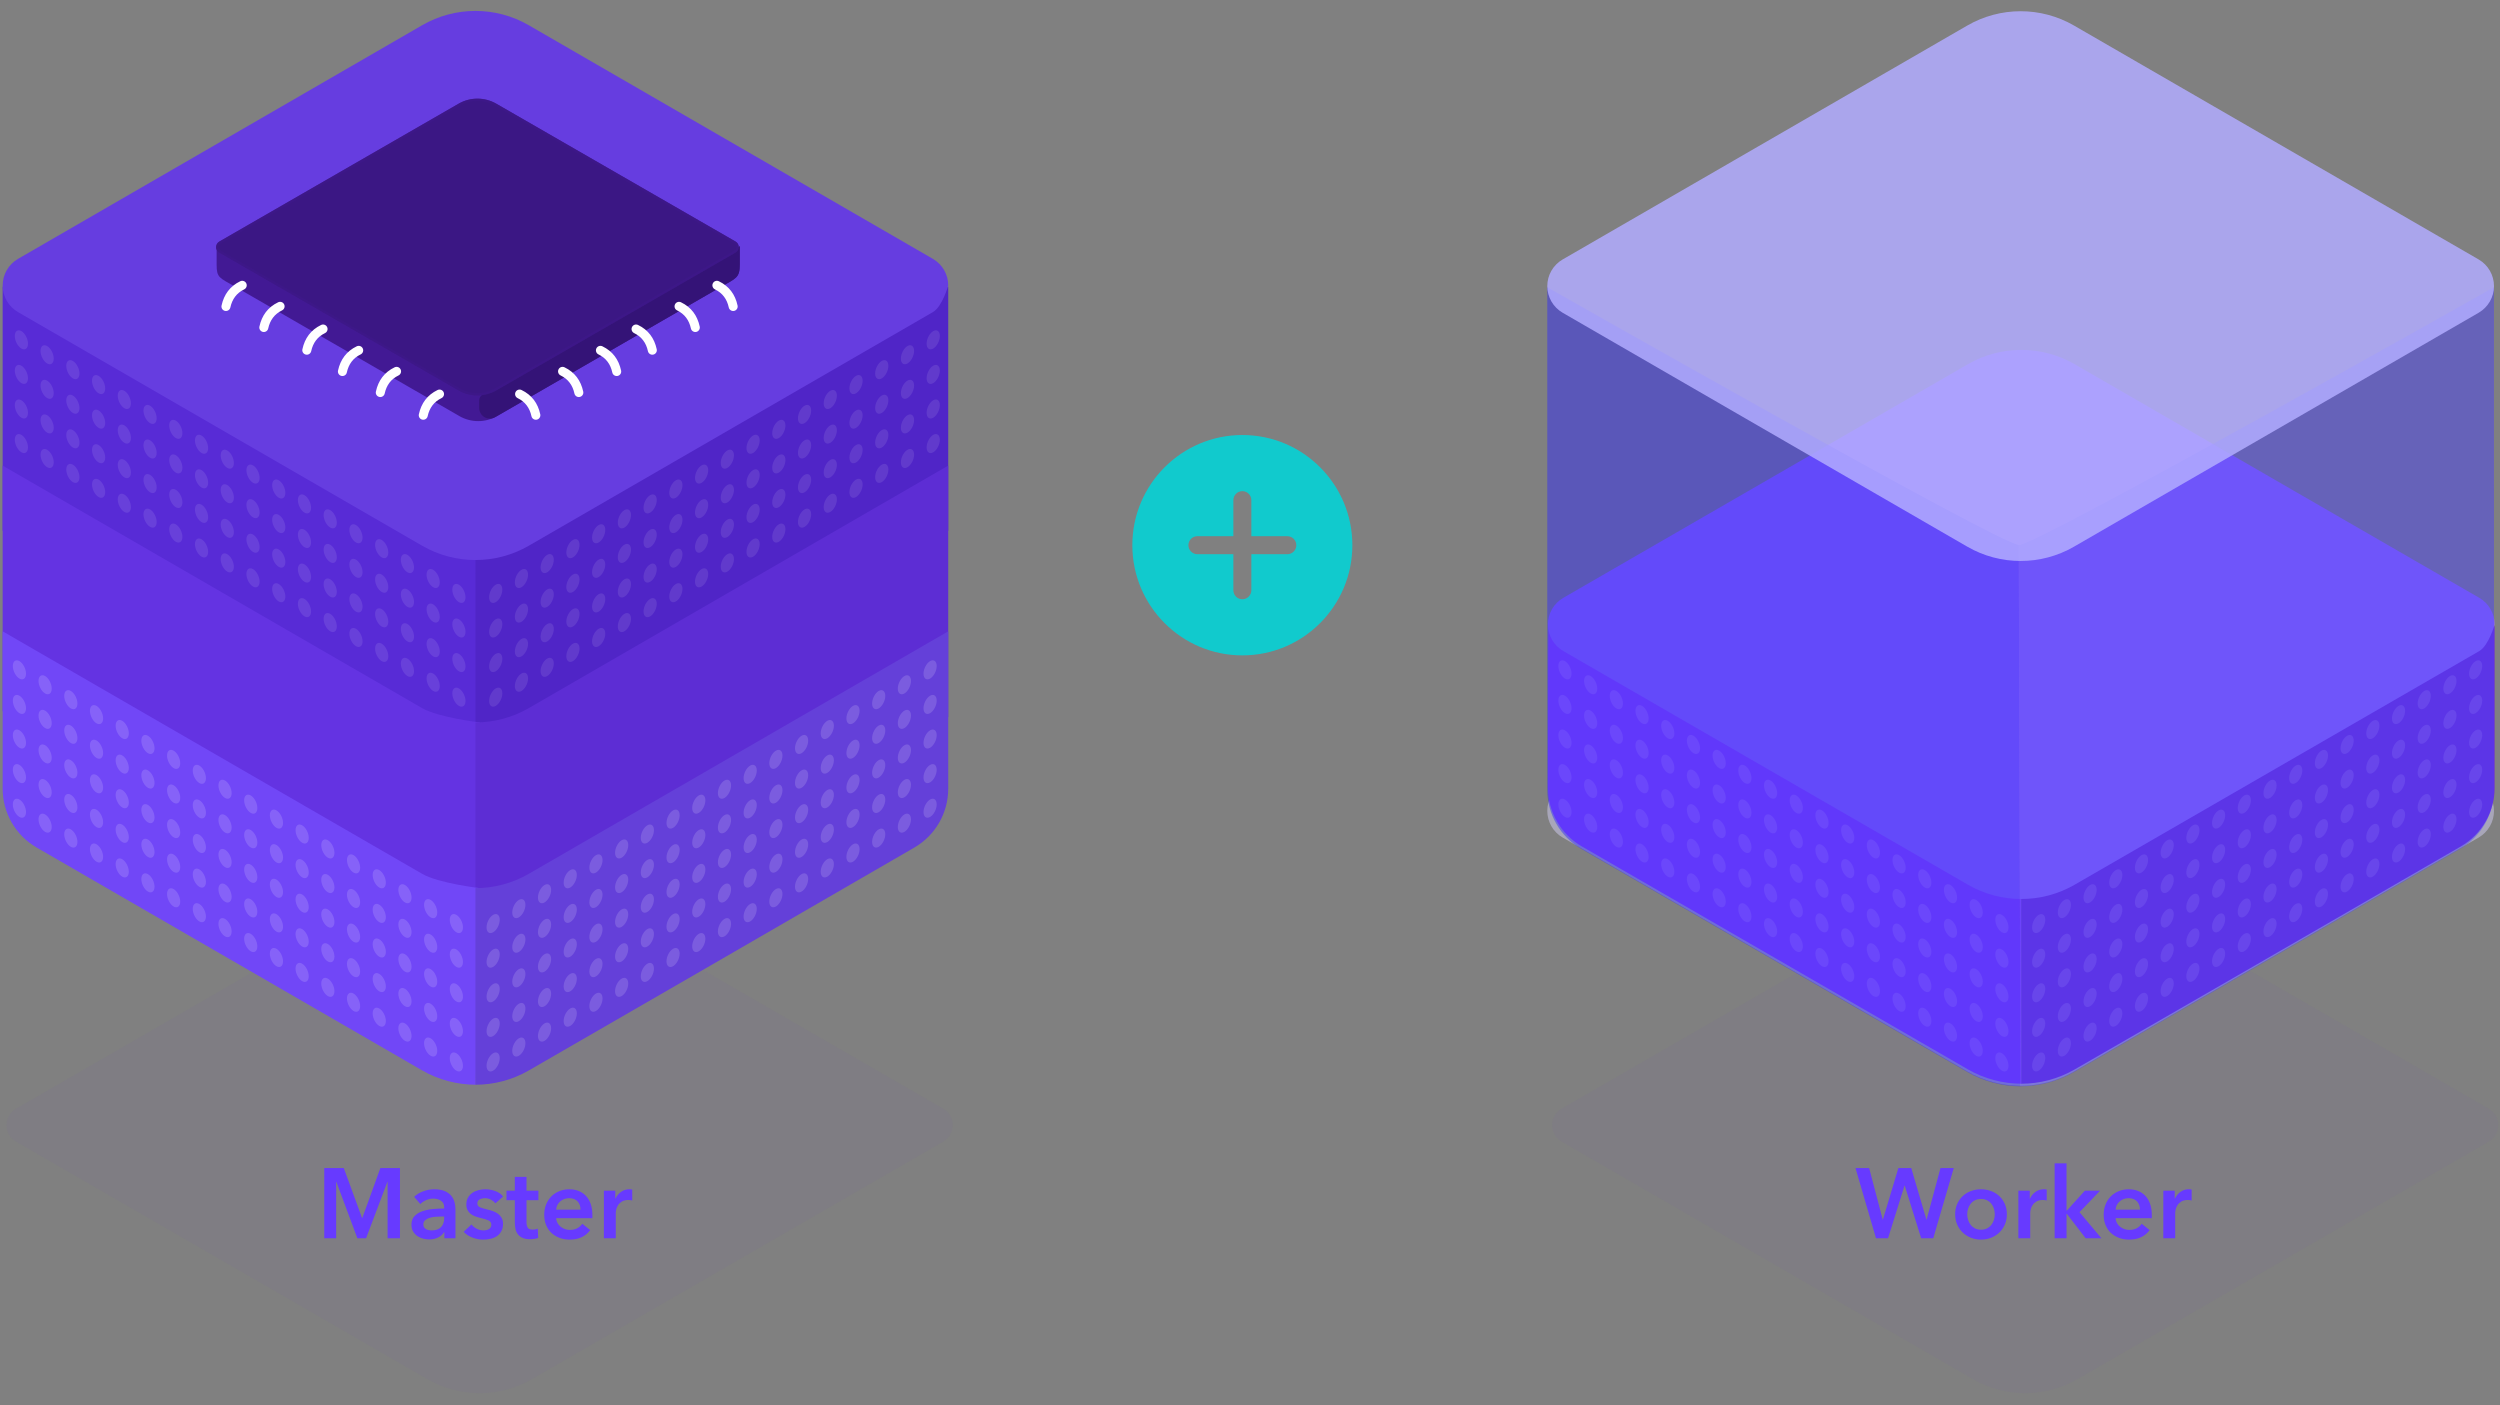 <svg clip-rule="evenodd" fill-rule="evenodd" stroke-linejoin="round" stroke-miterlimit="2" viewBox="0 0 1078 606" xmlns="http://www.w3.org/2000/svg"><rect x="0" y="0" width="1078" height="606" fill="#808080" stroke="none"/><g transform="scale(1 .986)"><path d="m0 0h1077.28v613.881h-1077.28z" fill="none"/><path d="m4048.49 1169.04c1.65-.96 2.66-2.71 2.66-4.61s-1.01-3.66-2.66-4.61c-22.45-12.97-86.42-49.9-115.44-66.65-9.05-5.23-20.21-5.23-29.27 0-29.02 16.75-92.98 53.68-115.44 66.65-1.65.95-2.66 2.71-2.66 4.61s1.01 3.65 2.66 4.61c22.46 12.96 86.42 49.89 115.44 66.65 9.06 5.22 20.21 5.22 29.27 0 29.02-16.76 92.99-53.69 115.44-66.65z" fill="#663de0" fill-opacity=".04" transform="matrix(1.537 0 0 1.559 -5815.782 -1323.289)"/><path d="m4677.45 3956.68c-.47-.62-1.11-1.15-1.93-1.61-.83-.45-1.72-.68-2.69-.68-.85 0-1.63.18-2.33.53s-1.06.94-1.06 1.76.39 1.4 1.17 1.74c.78.33 1.91.68 3.41 1.03.79.18 1.59.41 2.4.71.8.29 1.54.68 2.2 1.16.66.49 1.19 1.09 1.6 1.8.41.72.62 1.6.62 2.62 0 1.29-.24 2.39-.73 3.28-.48.9-1.13 1.62-1.93 2.18-.81.56-1.75.96-2.82 1.21s-2.18.37-3.32.37c-1.64 0-3.24-.3-4.8-.9-1.55-.6-2.84-1.46-3.87-2.57l3.48-3.26c.58.76 1.35 1.39 2.29 1.89.93.5 1.98.75 3.12.75.38 0 .77-.04 1.17-.13.39-.09.76-.23 1.1-.42.33-.19.6-.45.81-.77s.31-.72.31-1.19c0-.88-.41-1.51-1.21-1.89-.81-.38-2.02-.76-3.63-1.14-.79-.18-1.56-.41-2.31-.68-.75-.28-1.42-.65-2-1.1-.59-.46-1.06-1.02-1.41-1.7-.35-.67-.53-1.51-.53-2.51 0-1.17.24-2.18.73-3.03.48-.85 1.12-1.55 1.91-2.09.79-.55 1.69-.95 2.68-1.21 1-.27 2.03-.4 3.08-.4 1.53 0 3.02.27 4.47.79 1.45.53 2.6 1.34 3.45 2.42zm43.08 5.19v.71c0 .23-.02.46-.05.7h-16.06c.06.76.26 1.46.6 2.09s.78 1.17 1.34 1.63c.56.45 1.19.81 1.89 1.08.71.26 1.44.39 2.2.39 1.32 0 2.44-.24 3.35-.73.9-.48 1.65-1.15 2.24-2l3.52 2.82c-2.08 2.82-5.1 4.22-9.06 4.22-1.65 0-3.16-.25-4.54-.77-1.37-.51-2.57-1.24-3.58-2.17-1.01-.94-1.81-2.1-2.38-3.46s-.86-2.91-.86-4.64c0-1.7.29-3.25.86-4.64.57-1.4 1.36-2.58 2.36-3.57.99-.98 2.17-1.74 3.54-2.29 1.36-.54 2.84-.81 4.42-.81 1.47 0 2.82.24 4.07.73 1.25.48 2.32 1.2 3.23 2.15.91.96 1.62 2.14 2.14 3.57.51 1.42.77 3.08.77 4.99zm-65.74 7.61h-.13c-.53.94-1.38 1.71-2.55 2.31-1.18.6-2.51.91-4.01.91-.85 0-1.73-.11-2.66-.33-.92-.23-1.77-.59-2.55-1.11-.78-.51-1.42-1.18-1.94-2.02-.51-.83-.77-1.87-.77-3.1 0-1.58.45-2.85 1.35-3.78.89-.94 2.04-1.66 3.45-2.16s2.97-.83 4.69-.99c1.71-.16 3.39-.24 5.03-.24v-.53c0-1.32-.47-2.3-1.43-2.93-.95-.63-2.09-.94-3.41-.94-1.11 0-2.18.23-3.21.7s-1.88 1.04-2.55 1.72l-2.73-3.21c1.2-1.12 2.59-1.96 4.16-2.51 1.57-.56 3.16-.84 4.77-.84 1.88 0 3.43.27 4.65.79 1.21.53 2.17 1.22 2.88 2.07.7.85 1.19 1.81 1.47 2.86.28 1.06.42 2.11.42 3.17v12.85h-4.93zm27.59-14.21v-4.22h3.7v-6.12h5.19v6.12h5.28v4.22h-5.28v9.81c0 .94.17 1.72.5 2.33.34.62 1.1.93 2.27.93.35 0 .73-.04 1.14-.11s.78-.18 1.1-.33l.18 4.14c-.47.17-1.03.31-1.67.41-.65.11-1.26.16-1.85.16-1.41 0-2.55-.2-3.43-.6-.88-.39-1.58-.94-2.09-1.62-.52-.69-.87-1.49-1.06-2.38-.19-.9-.28-1.86-.28-2.88v-9.86zm-80.92-14.26h8.67l8.1 22.14h.13l8.01-22.14h8.71v31.16h-5.5v-25.04h-.09l-9.46 25.04h-3.87l-9.33-25.04h-.09v25.04h-5.28zm124.17 10.04h5.06v3.52h.09c.59-1.23 1.41-2.23 2.46-2.99 1.06-.77 2.29-1.15 3.7-1.15.21 0 .42.01.66.02.23.02.44.05.62.11v4.84c-.36-.08-.66-.14-.91-.17s-.49-.05-.72-.05c-1.2 0-2.17.22-2.91.66-.73.44-1.3.97-1.71 1.59-.41.61-.69 1.24-.84 1.89-.15.64-.22 1.16-.22 1.54v11.31h-5.28zm-70.93 11.48h-1.18c-.86 0-1.75.04-2.69.11s-1.8.24-2.59.48c-.8.25-1.46.61-1.98 1.06-.53.46-.8 1.08-.8 1.87 0 .5.11.92.33 1.26.22.33.51.6.86.81.35.2.75.35 1.19.44s.88.13 1.32.13c1.82 0 3.2-.48 4.14-1.45.93-.97 1.4-2.29 1.4-3.96zm60.55-3.04c0-.67-.1-1.31-.29-1.93s-.49-1.16-.9-1.63-.93-.84-1.56-1.12-1.37-.42-2.22-.42c-1.59 0-2.93.48-4.03 1.43s-1.71 2.18-1.83 3.67z" fill="#673aff" fill-rule="nonzero" transform="matrix(.971 0 0 .985 -4328.196 -3371.079)"/><path d="m535.204 1087.99c0-82.53 0-125.735 0-125.735s152.583 88.095 216.359 124.915c8.485 4.9 29.739 7.37 29.739 7.37l-2.097 127.64c-4.058-2.49-238.216-131.55-244.001-134.19z" fill="#582bd6" transform="matrix(.836 0 0 .849 -446.287 -691.616)"/><path d="m779.063 1222.18.003-127.64h-.084c9.521.01 19.047-2.44 27.581-7.37 63.775-36.82 216.357-124.915 216.357-124.915v125.775c-5.01 2.66-242.604 132.9-243.857 134.15z" fill="#5025c7" transform="matrix(.836 0 0 .849 -446.287 -691.616)"/><path d="m535.204 1202.3c0-68.47 0-126.48 0-126.48s152.583 88.09 216.359 124.92c8.485 4.89 29.739 7.36 29.739 7.36l-1.466 132.9s-241.536-136.8-244.632-138.7z" fill="#6433e2" transform="matrix(.836 0 0 .849 -446.287 -709.747)"/><path d="m779.064 1341 .002-132.9h-.084c9.521.02 19.047-2.44 27.581-7.36 63.775-36.83 216.357-124.92 216.357-124.92v129.54c-4.89 4.01-243.856 135.64-243.856 135.64z" fill="#5d2dd4" transform="matrix(.836 0 0 .849 -446.287 -709.747)"/><path d="m779.205 1400.83c-9.457-.02-19.135-2.47-27.611-7.37-50.55-29.18-156.971-90.62-198.89-114.83-10.829-6.25-17.5-17.8-17.5-30.31 0-50.4 0-81.04 0-81.04s152.583 88.09 216.359 124.91c8.485 4.9 29.739 7.37 29.739 7.37z" fill="#7147f7" transform="matrix(.836 0 0 .849 -446.287 -714.927)"/><path d="m778.982 1299.56c9.521.02 19.047-2.44 27.581-7.37 63.775-36.82 216.357-124.91 216.357-124.91v81.09c0 12.48-6.64 24.01-17.44 30.27-61.362 35.56-153.416 88.63-198.926 114.85-8.509 4.9-18.002 7.35-27.491 7.34l.003-101.27z" fill="#6440d9" transform="matrix(.836 0 0 .849 -446.287 -714.927)"/><path d="m543.119 976.47c-4.898-2.828-7.915-8.054-7.915-13.709 0-5.656 3.017-10.882 7.915-13.709 48.196-27.826 157.257-90.793 208.444-120.345 17.017-9.825 37.983-9.825 55 0 51.186 29.552 160.247 92.519 208.447 120.345 4.89 2.828 7.91 8.054 7.91 13.709 0 0-3.02 10.881-7.91 13.709-48.199 27.83-157.258 90.79-208.444 120.35-17.017 9.82-37.983 9.82-55 0-51.188-29.56-160.25-92.52-208.447-120.35z" fill="#663de0" transform="matrix(.836 0 0 .849 -446.278 -692.538)"/><path d="m990.501 1564.99c1.611.94 2.92 3.43 2.92 5.56s-1.309 3.1-2.92 2.16c-1.611-.93-2.92-3.42-2.92-5.55s1.309-3.1 2.92-2.17zm16.299 0c-1.61.94-2.92 3.43-2.92 5.56s1.31 3.1 2.92 2.16c1.61-.93 2.92-3.42 2.92-5.55s-1.31-3.1-2.92-2.17zm11.39-6.6c-1.61.93-2.92 3.42-2.92 5.55s1.31 3.1 2.92 2.17c1.61-.94 2.92-3.42 2.92-5.55 0-2.14-1.31-3.11-2.92-2.17zm-39.08 0c1.611.93 2.92 3.42 2.92 5.55s-1.309 3.1-2.92 2.17c-1.611-.94-2.92-3.42-2.92-5.55 0-2.14 1.309-3.11 2.92-2.17zm-11.391-6.61c1.612.94 2.92 3.43 2.92 5.56s-1.308 3.1-2.92 2.16c-1.611-.93-2.919-3.42-2.919-5.55s1.308-3.1 2.919-2.17zm61.861 0c-1.61.94-2.92 3.43-2.92 5.56s1.31 3.1 2.92 2.16c1.61-.93 2.92-3.42 2.92-5.55s-1.31-3.1-2.92-2.17zm-22.78-2.1c-1.61.94-2.92 3.43-2.92 5.56s1.31 3.1 2.92 2.16c1.61-.93 2.92-3.42 2.92-5.55s-1.31-3.1-2.92-2.17zm-16.299 0c1.611.94 2.92 3.43 2.92 5.56s-1.309 3.1-2.92 2.16c-1.611-.93-2.92-3.42-2.92-5.55s1.309-3.1 2.92-2.17zm50.469-4.5c-1.61.93-2.92 3.42-2.92 5.55s1.31 3.1 2.92 2.17 2.92-3.42 2.92-5.55-1.31-3.11-2.92-2.17zm-84.642 0c1.612.93 2.92 3.42 2.92 5.55s-1.308 3.1-2.92 2.17c-1.611-.93-2.919-3.42-2.919-5.55s1.308-3.11 2.919-2.17zm61.862-2.1c-1.61.93-2.92 3.42-2.92 5.55s1.31 3.1 2.92 2.17c1.61-.94 2.92-3.42 2.92-5.55s-1.31-3.11-2.92-2.17zm-39.08 0c1.611.93 2.92 3.42 2.92 5.55s-1.309 3.1-2.92 2.17c-1.611-.94-2.92-3.42-2.92-5.55s1.309-3.11 2.92-2.17zm73.25-4.51c-1.61.94-2.92 3.43-2.92 5.56s1.31 3.1 2.92 2.16c1.61-.93 2.92-3.42 2.92-5.55s-1.31-3.1-2.92-2.17zm-107.423 0c1.612.94 2.92 3.43 2.92 5.56s-1.308 3.1-2.92 2.16c-1.611-.93-2.919-3.42-2.919-5.55s1.308-3.1 2.919-2.17zm84.643-2.1c-1.61.94-2.92 3.43-2.92 5.56s1.31 3.1 2.92 2.16c1.61-.93 2.92-3.42 2.92-5.55s-1.31-3.1-2.92-2.17zm-61.861 0c1.612.94 2.92 3.43 2.92 5.56s-1.308 3.1-2.92 2.16c-1.611-.93-2.919-3.42-2.919-5.55s1.308-3.1 2.919-2.17zm39.081-2.1c-1.61.94-2.92 3.43-2.92 5.56s1.31 3.1 2.92 2.16c1.61-.93 2.92-3.42 2.92-5.55s-1.31-3.1-2.92-2.17zm-16.299 0c1.611.94 2.92 3.43 2.92 5.56s-1.309 3.1-2.92 2.16c-1.611-.93-2.92-3.42-2.92-5.55s1.309-3.1 2.92-2.17zm-56.954-2.4c1.611.93 2.919 3.42 2.919 5.55s-1.308 3.1-2.919 2.17c-1.612-.93-2.92-3.42-2.92-5.55s1.308-3.11 2.92-2.17zm130.203 0c-1.61.93-2.92 3.42-2.92 5.55s1.31 3.1 2.92 2.17c1.62-.93 2.92-3.42 2.92-5.55s-1.3-3.11-2.92-2.17zm-107.422-2.1c1.612.93 2.92 3.42 2.92 5.55s-1.308 3.1-2.92 2.17c-1.611-.94-2.919-3.42-2.919-5.55 0-2.14 1.308-3.11 2.919-2.17zm84.642 0c-1.61.93-2.92 3.42-2.92 5.55s1.31 3.1 2.92 2.17c1.61-.94 2.92-3.42 2.92-5.55 0-2.14-1.31-3.11-2.92-2.17zm-22.78-2.1c-1.61.93-2.92 3.42-2.92 5.55s1.31 3.1 2.92 2.17c1.61-.94 2.92-3.42 2.92-5.56 0-2.13-1.31-3.1-2.92-2.16zm-39.08 0c1.611.93 2.92 3.42 2.92 5.55s-1.309 3.1-2.92 2.17c-1.611-.94-2.92-3.42-2.92-5.56 0-2.13 1.309-3.1 2.92-2.16zm96.03-2.41c-1.61.94-2.92 3.43-2.92 5.56s1.31 3.1 2.92 2.16c1.62-.93 2.92-3.42 2.92-5.55s-1.3-3.1-2.92-2.17zm-152.984 0c1.611.94 2.919 3.43 2.919 5.56s-1.308 3.1-2.919 2.16c-1.612-.93-2.92-3.42-2.92-5.55s1.308-3.1 2.92-2.17zm130.204-2.1c-1.61.94-2.92 3.43-2.92 5.56s1.31 3.1 2.92 2.16c1.61-.93 2.92-3.42 2.92-5.55s-1.31-3.1-2.92-2.17zm-107.423 0c1.612.94 2.92 3.43 2.92 5.56s-1.308 3.1-2.92 2.16c-1.611-.93-2.919-3.42-2.919-5.55s1.308-3.1 2.919-2.17zm84.643-2.1c-1.61.94-2.92 3.43-2.92 5.56s1.31 3.1 2.92 2.16c1.61-.93 2.92-3.42 2.92-5.55s-1.31-3.1-2.92-2.17zm-61.861 0c1.612.94 2.92 3.43 2.92 5.56s-1.308 3.1-2.92 2.16c-1.611-.93-2.919-3.42-2.919-5.55s1.308-3.1 2.919-2.17zm39.081-2.1c-1.61.94-2.92 3.42-2.92 5.56 0 2.13 1.31 3.1 2.92 2.16 1.61-.93 2.92-3.42 2.92-5.55s-1.31-3.1-2.92-2.17zm-16.299 0c1.611.94 2.92 3.42 2.92 5.56 0 2.13-1.309 3.1-2.92 2.16-1.611-.93-2.92-3.42-2.92-5.55s1.309-3.1 2.92-2.17zm96.039-.3c-1.62.93-2.92 3.42-2.92 5.55s1.3 3.1 2.92 2.17c1.61-.93 2.91-3.42 2.91-5.55s-1.3-3.11-2.91-2.17zm-175.775 0c1.611.93 2.92 3.42 2.92 5.55s-1.309 3.1-2.92 2.17c-1.612-.93-2.92-3.42-2.92-5.55s1.308-3.11 2.92-2.17zm22.782-2.1c1.611.93 2.919 3.42 2.919 5.55s-1.308 3.1-2.919 2.17c-1.612-.94-2.92-3.42-2.92-5.55 0-2.14 1.308-3.11 2.92-2.17zm130.203 0c-1.61.93-2.92 3.42-2.92 5.55s1.31 3.1 2.92 2.17c1.62-.94 2.92-3.42 2.92-5.55 0-2.14-1.3-3.11-2.92-2.17zm-22.78-2.1c-1.61.93-2.92 3.42-2.92 5.55s1.31 3.1 2.92 2.17c1.61-.94 2.92-3.42 2.92-5.55 0-2.14-1.31-3.11-2.92-2.17zm-84.642 0c1.612.93 2.92 3.42 2.92 5.55s-1.308 3.1-2.92 2.17c-1.611-.94-2.919-3.42-2.919-5.55 0-2.14 1.308-3.11 2.919-2.17zm22.782-2.1c1.611.93 2.92 3.42 2.92 5.55s-1.309 3.1-2.92 2.17c-1.611-.94-2.92-3.42-2.92-5.56 0-2.13 1.309-3.1 2.92-2.16zm39.08 0c-1.61.93-2.92 3.42-2.92 5.55s1.31 3.1 2.92 2.17c1.61-.94 2.92-3.42 2.92-5.56 0-2.13-1.31-3.1-2.92-2.16zm79.74-.31c-1.61.94-2.92 3.43-2.92 5.56s1.31 3.1 2.92 2.16c1.61-.93 2.92-3.42 2.92-5.55s-1.31-3.1-2.92-2.17zm-198.556 0c1.611.94 2.92 3.43 2.92 5.56s-1.309 3.1-2.92 2.16c-1.611-.93-2.92-3.42-2.92-5.55s1.309-3.1 2.92-2.17zm22.782-2.1c1.611.94 2.919 3.43 2.919 5.56s-1.308 3.1-2.919 2.16c-1.612-.93-2.92-3.42-2.92-5.55s1.308-3.1 2.92-2.17zm152.984 0c-1.61.94-2.92 3.43-2.92 5.56s1.31 3.1 2.92 2.16c1.62-.93 2.92-3.42 2.92-5.55s-1.3-3.1-2.92-2.17zm-22.78-2.1c-1.61.94-2.92 3.43-2.92 5.56s1.31 3.1 2.92 2.16c1.61-.93 2.92-3.42 2.92-5.55s-1.31-3.1-2.92-2.17zm-107.423 0c1.612.94 2.92 3.43 2.92 5.56s-1.308 3.1-2.92 2.16c-1.611-.93-2.919-3.42-2.919-5.55s1.308-3.1 2.919-2.17zm22.782-2.1c1.612.94 2.92 3.42 2.92 5.55 0 2.14-1.308 3.11-2.92 2.17-1.611-.93-2.919-3.42-2.919-5.55s1.308-3.1 2.919-2.17zm61.861 0c-1.61.94-2.92 3.42-2.92 5.55 0 2.14 1.31 3.11 2.92 2.17 1.61-.93 2.92-3.42 2.92-5.55s-1.31-3.1-2.92-2.17zm79.74-.3c-1.61.93-2.92 3.42-2.92 5.55s1.31 3.1 2.92 2.17 2.92-3.42 2.92-5.55-1.31-3.11-2.92-2.17zm-221.337 0c1.612.93 2.92 3.42 2.92 5.55s-1.308 3.1-2.92 2.17c-1.611-.93-2.92-3.42-2.92-5.55s1.309-3.11 2.92-2.17zm118.817-1.8c-1.61.93-2.92 3.42-2.92 5.55s1.31 3.11 2.92 2.17c1.61-.93 2.92-3.42 2.92-5.55s-1.31-3.1-2.92-2.17zm-16.299 0c1.611.93 2.92 3.42 2.92 5.55s-1.309 3.11-2.92 2.17c-1.611-.93-2.92-3.42-2.92-5.55s1.309-3.1 2.92-2.17zm96.039-.3c-1.62.93-2.92 3.42-2.92 5.55s1.3 3.1 2.92 2.17c1.61-.94 2.91-3.42 2.91-5.55s-1.3-3.11-2.91-2.17zm-175.775 0c1.611.93 2.92 3.42 2.92 5.55s-1.309 3.1-2.92 2.17c-1.612-.94-2.92-3.42-2.92-5.55s1.308-3.11 2.92-2.17zm22.782-2.1c1.611.93 2.919 3.42 2.919 5.55s-1.308 3.1-2.919 2.17c-1.612-.94-2.92-3.43-2.92-5.55 0-2.14 1.308-3.11 2.92-2.17zm130.203 0c-1.61.93-2.92 3.42-2.92 5.55s1.31 3.1 2.92 2.17c1.62-.94 2.92-3.43 2.92-5.55 0-2.14-1.3-3.11-2.92-2.17zm-22.78-2.1c-1.61.93-2.92 3.42-2.92 5.55s1.31 3.1 2.92 2.17c1.61-.94 2.92-3.42 2.92-5.56 0-2.13-1.31-3.1-2.92-2.16zm-84.642 0c1.612.93 2.92 3.42 2.92 5.55s-1.308 3.1-2.92 2.17c-1.611-.94-2.919-3.42-2.919-5.56 0-2.13 1.308-3.1 2.919-2.16zm164.382-.31c-1.61.94-2.92 3.43-2.92 5.56s1.31 3.1 2.92 2.16c1.61-.93 2.92-3.42 2.92-5.55s-1.31-3.1-2.92-2.17zm-244.118 0c1.612.94 2.92 3.43 2.92 5.56s-1.308 3.1-2.92 2.16c-1.611-.93-2.919-3.42-2.919-5.55s1.308-3.1 2.919-2.17zm141.598-1.79c-1.61.93-2.92 3.42-2.92 5.55s1.31 3.1 2.92 2.17c1.61-.94 2.92-3.43 2.92-5.56s-1.31-3.1-2.92-2.16zm-39.08 0c1.611.93 2.92 3.42 2.92 5.55s-1.309 3.1-2.92 2.17c-1.611-.94-2.92-3.43-2.92-5.56s1.309-3.1 2.92-2.16zm118.82-.31c-1.61.94-2.92 3.43-2.92 5.56s1.31 3.1 2.92 2.16c1.61-.93 2.92-3.42 2.92-5.55s-1.31-3.1-2.92-2.17zm-198.556 0c1.611.94 2.92 3.43 2.92 5.56s-1.309 3.1-2.92 2.16c-1.611-.93-2.92-3.42-2.92-5.55s1.309-3.1 2.92-2.17zm22.782-2.1c1.611.94 2.919 3.42 2.919 5.56 0 2.13-1.308 3.1-2.919 2.16-1.612-.93-2.92-3.42-2.92-5.55s1.308-3.1 2.92-2.17zm152.984 0c-1.61.94-2.92 3.42-2.92 5.56 0 2.13 1.31 3.1 2.92 2.16 1.62-.93 2.92-3.42 2.92-5.55s-1.3-3.1-2.92-2.17zm-22.78-2.1c-1.61.94-2.92 3.42-2.92 5.55 0 2.14 1.31 3.11 2.92 2.17 1.61-.93 2.92-3.42 2.92-5.55s-1.31-3.1-2.92-2.17zm-107.423 0c1.612.94 2.92 3.42 2.92 5.55 0 2.14-1.308 3.11-2.92 2.17-1.611-.93-2.919-3.42-2.919-5.55s1.308-3.1 2.919-2.17zm187.163-.3c-1.61.93-2.92 3.42-2.92 5.55s1.31 3.1 2.92 2.17c1.61-.94 2.92-3.42 2.92-5.55s-1.31-3.11-2.92-2.17zm-266.899 0c1.612.93 2.92 3.42 2.92 5.55s-1.308 3.1-2.92 2.17c-1.611-.94-2.919-3.42-2.919-5.55s1.308-3.11 2.919-2.17zm164.379-1.8c-1.61.94-2.92 3.42-2.92 5.55 0 2.14 1.31 3.11 2.92 2.17 1.61-.93 2.92-3.42 2.92-5.55s-1.31-3.1-2.92-2.17zm-61.861 0c1.612.94 2.92 3.42 2.92 5.55 0 2.14-1.308 3.11-2.92 2.17-1.611-.93-2.919-3.42-2.919-5.55s1.308-3.1 2.919-2.17zm141.601-.3c-1.61.93-2.92 3.42-2.92 5.55s1.31 3.1 2.92 2.17c1.61-.94 2.92-3.42 2.92-5.56 0-2.13-1.31-3.1-2.92-2.16zm-221.337 0c1.612.93 2.92 3.42 2.92 5.55s-1.308 3.1-2.92 2.17c-1.611-.94-2.92-3.42-2.92-5.56 0-2.13 1.309-3.1 2.92-2.16zm198.557-2.1c-1.62.93-2.92 3.42-2.92 5.55s1.3 3.1 2.92 2.17c1.61-.94 2.91-3.43 2.91-5.56s-1.3-3.1-2.91-2.16zm-175.775 0c1.611.93 2.92 3.42 2.92 5.55s-1.309 3.1-2.92 2.17c-1.612-.94-2.92-3.43-2.92-5.56s1.308-3.1 2.92-2.16zm152.985-2.1c-1.61.93-2.92 3.42-2.92 5.55s1.31 3.1 2.92 2.17c1.62-.94 2.92-3.43 2.92-5.56s-1.3-3.1-2.92-2.16zm-130.203 0c1.611.93 2.919 3.42 2.919 5.55s-1.308 3.1-2.919 2.17c-1.612-.94-2.92-3.43-2.92-5.56s1.308-3.1 2.92-2.16zm-79.737-.31c1.612.94 2.92 3.43 2.92 5.56s-1.308 3.1-2.92 2.16c-1.611-.93-2.919-3.42-2.919-5.55s1.308-3.1 2.919-2.17zm289.68 0c-1.61.94-2.92 3.43-2.92 5.56s1.31 3.1 2.92 2.16c1.61-.93 2.92-3.42 2.92-5.55s-1.31-3.1-2.92-2.17zm-102.52-1.79c-1.61.93-2.92 3.42-2.92 5.55s1.31 3.1 2.92 2.17c1.61-.94 2.92-3.43 2.92-5.56s-1.31-3.1-2.92-2.16zm-84.642 0c1.612.93 2.92 3.42 2.92 5.55s-1.308 3.1-2.92 2.17c-1.611-.94-2.919-3.43-2.919-5.56s1.308-3.1 2.919-2.16zm-79.736-.31c1.612.94 2.92 3.43 2.92 5.56s-1.308 3.1-2.92 2.16c-1.611-.93-2.919-3.42-2.919-5.55s1.308-3.1 2.919-2.17zm244.118 0c-1.61.94-2.92 3.43-2.92 5.56s1.31 3.1 2.92 2.16c1.61-.93 2.92-3.42 2.92-5.55s-1.31-3.1-2.92-2.17zm-22.78-2.1c-1.61.94-2.92 3.42-2.92 5.56 0 2.13 1.31 3.1 2.92 2.16 1.61-.93 2.92-3.42 2.92-5.55s-1.31-3.1-2.92-2.17zm-198.556 0c1.611.94 2.92 3.42 2.92 5.56 0 2.13-1.309 3.1-2.92 2.16-1.611-.93-2.92-3.42-2.92-5.55s1.309-3.1 2.92-2.17zm175.766-2.1c-1.61.94-2.92 3.42-2.92 5.56 0 2.13 1.31 3.1 2.92 2.16 1.62-.93 2.92-3.42 2.92-5.55s-1.3-3.1-2.92-2.17zm-152.984 0c1.611.94 2.919 3.42 2.919 5.56 0 2.13-1.308 3.1-2.919 2.16-1.612-.93-2.92-3.42-2.92-5.55s1.308-3.1 2.92-2.17zm-79.736-.3c1.611.93 2.919 3.42 2.919 5.55s-1.308 3.1-2.919 2.17c-1.612-.94-2.92-3.42-2.92-5.55 0-2.14 1.308-3.11 2.92-2.17zm312.46 0c-1.61.93-2.92 3.42-2.92 5.55s1.31 3.1 2.92 2.17c1.61-.94 2.92-3.42 2.92-5.55 0-2.14-1.31-3.11-2.92-2.17zm-102.52-1.8c-1.61.94-2.92 3.42-2.92 5.55 0 2.14 1.31 3.11 2.92 2.17 1.61-.93 2.92-3.42 2.92-5.55s-1.31-3.1-2.92-2.17zm-107.423 0c1.612.94 2.92 3.42 2.92 5.55 0 2.14-1.308 3.11-2.92 2.17-1.611-.93-2.919-3.42-2.919-5.55s1.308-3.1 2.919-2.17zm-79.736-.3c1.612.93 2.92 3.42 2.92 5.55s-1.308 3.1-2.92 2.17c-1.611-.94-2.919-3.42-2.919-5.56 0-2.13 1.308-3.1 2.919-2.16zm266.899 0c-1.61.93-2.92 3.42-2.92 5.55s1.31 3.1 2.92 2.17c1.61-.94 2.92-3.42 2.92-5.56 0-2.13-1.31-3.1-2.92-2.16zm-22.78-2.1c-1.61.93-2.92 3.42-2.92 5.55s1.31 3.1 2.92 2.17c1.61-.94 2.92-3.42 2.92-5.56 0-2.13-1.31-3.1-2.92-2.16zm-221.337 0c1.612.93 2.92 3.42 2.92 5.55s-1.308 3.1-2.92 2.17c-1.611-.94-2.92-3.42-2.92-5.56 0-2.13 1.309-3.1 2.92-2.16zm198.557-2.1c-1.62.93-2.92 3.42-2.92 5.55s1.3 3.1 2.92 2.17c1.61-.94 2.91-3.43 2.91-5.56s-1.3-3.1-2.91-2.16zm-175.775 0c1.611.93 2.92 3.42 2.92 5.55s-1.309 3.1-2.92 2.17c-1.612-.94-2.92-3.43-2.92-5.56s1.308-3.1 2.92-2.16zm-79.736-.31c1.611.94 2.919 3.43 2.919 5.56s-1.308 3.1-2.919 2.16c-1.612-.93-2.92-3.42-2.92-5.55s1.308-3.1 2.92-2.17zm335.241 0c-1.61.94-2.92 3.43-2.92 5.56s1.31 3.1 2.92 2.16c1.61-.93 2.92-3.42 2.92-5.55s-1.31-3.1-2.92-2.17zm-232.723-1.79c1.611.93 2.919 3.42 2.919 5.55s-1.308 3.1-2.919 2.17c-1.612-.94-2.92-3.43-2.92-5.56s1.308-3.1 2.92-2.16zm130.203 0c-1.61.93-2.92 3.42-2.92 5.55s1.31 3.1 2.92 2.17c1.62-.94 2.92-3.43 2.92-5.56s-1.3-3.1-2.92-2.16zm-209.94-.31c1.612.94 2.92 3.43 2.92 5.56s-1.308 3.1-2.92 2.16c-1.611-.93-2.919-3.42-2.919-5.55s1.308-3.1 2.919-2.17zm289.68 0c-1.61.94-2.92 3.43-2.92 5.56s1.31 3.1 2.92 2.16c1.61-.93 2.92-3.42 2.92-5.55s-1.31-3.1-2.92-2.17zm-22.78-2.1c-1.61.94-2.92 3.43-2.92 5.56s1.31 3.1 2.92 2.16c1.61-.93 2.92-3.42 2.92-5.55s-1.31-3.1-2.92-2.17zm-244.118 0c1.612.94 2.92 3.43 2.92 5.56s-1.308 3.1-2.92 2.16c-1.611-.93-2.919-3.42-2.919-5.55s1.308-3.1 2.919-2.17zm221.338-2.1c-1.61.94-2.92 3.42-2.92 5.56 0 2.12 1.31 3.1 2.92 2.16 1.61-.93 2.92-3.42 2.92-5.55s-1.31-3.1-2.92-2.17zm-198.556 0c1.611.94 2.92 3.42 2.92 5.56 0 2.12-1.309 3.1-2.92 2.16-1.611-.93-2.92-3.42-2.92-5.55s1.309-3.1 2.92-2.17zm278.286-.3c-1.61.93-2.92 3.42-2.92 5.55s1.31 3.1 2.92 2.17c1.61-.94 2.92-3.42 2.92-5.55 0-2.14-1.31-3.11-2.92-2.17zm-358.022 0c1.611.93 2.92 3.42 2.92 5.55s-1.309 3.1-2.92 2.17c-1.612-.94-2.92-3.42-2.92-5.55 0-2.14 1.308-3.11 2.92-2.17zm102.518-1.8c1.611.94 2.919 3.42 2.919 5.55 0 2.14-1.308 3.11-2.919 2.17-1.612-.93-2.92-3.42-2.92-5.55s1.308-3.1 2.92-2.17zm152.984 0c-1.61.94-2.92 3.42-2.92 5.55 0 2.14 1.31 3.11 2.92 2.17 1.62-.93 2.92-3.42 2.92-5.55s-1.3-3.1-2.92-2.17zm-232.72-.3c1.611.93 2.919 3.42 2.919 5.55s-1.308 3.1-2.919 2.17c-1.612-.94-2.92-3.42-2.92-5.55 0-2.14 1.308-3.11 2.92-2.17zm312.46 0c-1.61.93-2.92 3.42-2.92 5.55s1.31 3.1 2.92 2.17c1.61-.94 2.92-3.42 2.92-5.55 0-2.14-1.31-3.11-2.92-2.17zm-22.78-2.1c-1.61.93-2.92 3.42-2.92 5.55s1.31 3.1 2.92 2.17c1.61-.94 2.92-3.42 2.92-5.56 0-2.13-1.31-3.1-2.92-2.16zm-266.899 0c1.612.93 2.92 3.42 2.92 5.55s-1.308 3.1-2.92 2.17c-1.611-.94-2.919-3.42-2.919-5.56 0-2.13 1.308-3.1 2.919-2.16zm22.782-2.1c1.612.93 2.92 3.42 2.92 5.55s-1.308 3.1-2.92 2.17c-1.611-.94-2.92-3.43-2.92-5.56s1.309-3.1 2.92-2.16zm221.337 0c-1.61.93-2.92 3.42-2.92 5.55s1.31 3.1 2.92 2.17c1.61-.94 2.92-3.43 2.92-5.56s-1.31-3.1-2.92-2.16zm-301.073-.31c1.611.94 2.92 3.43 2.92 5.56s-1.309 3.1-2.92 2.16c-1.611-.93-2.92-3.42-2.92-5.55s1.309-3.1 2.92-2.17zm380.803 0c-1.61.94-2.92 3.43-2.92 5.56s1.31 3.1 2.92 2.16c1.61-.93 2.92-3.42 2.92-5.55s-1.31-3.1-2.92-2.17zm-278.285-1.79c1.611.93 2.92 3.42 2.92 5.55s-1.309 3.1-2.92 2.17c-1.612-.94-2.92-3.43-2.92-5.56s1.308-3.1 2.92-2.16zm175.775 0c-1.62.93-2.92 3.42-2.92 5.55s1.3 3.1 2.92 2.17c1.61-.94 2.91-3.43 2.91-5.56s-1.3-3.1-2.91-2.16zm-255.511-.31c1.611.94 2.919 3.42 2.919 5.56 0 2.13-1.308 3.1-2.919 2.16-1.612-.93-2.92-3.42-2.92-5.55s1.308-3.1 2.92-2.17zm335.241 0c-1.61.94-2.92 3.42-2.92 5.56 0 2.13 1.31 3.1 2.92 2.16 1.61-.93 2.92-3.42 2.92-5.55s-1.31-3.1-2.92-2.17zm-312.46-2.1c1.612.94 2.92 3.43 2.92 5.55 0 2.14-1.308 3.11-2.92 2.17-1.611-.93-2.919-3.42-2.919-5.55s1.308-3.1 2.919-2.17zm289.68 0c-1.61.94-2.92 3.43-2.92 5.55 0 2.14 1.31 3.11 2.92 2.17 1.61-.93 2.92-3.42 2.92-5.55s-1.31-3.1-2.92-2.17zm-22.78-2.1c-1.61.94-2.92 3.42-2.92 5.56 0 2.12 1.31 3.1 2.92 2.16 1.61-.93 2.92-3.42 2.92-5.55s-1.31-3.1-2.92-2.17zm-244.118 0c1.612.94 2.92 3.42 2.92 5.56 0 2.12-1.308 3.1-2.92 2.16-1.611-.93-2.919-3.42-2.919-5.55s1.308-3.1 2.919-2.17zm-79.736-.3c1.612.93 2.92 3.42 2.92 5.55s-1.308 3.1-2.92 2.17c-1.611-.94-2.92-3.42-2.92-5.55s1.309-3.11 2.92-2.17zm403.584 0c-1.61.93-2.92 3.42-2.92 5.55s1.31 3.1 2.92 2.17c1.62-.94 2.92-3.42 2.92-5.55s-1.3-3.11-2.92-2.17zm-301.066-1.8c1.611.94 2.92 3.42 2.92 5.55 0 2.14-1.309 3.11-2.92 2.17-1.611-.93-2.92-3.42-2.92-5.55s1.309-3.1 2.92-2.17zm198.556 0c-1.61.94-2.92 3.42-2.92 5.55 0 2.14 1.31 3.11 2.92 2.17 1.61-.93 2.92-3.42 2.92-5.55s-1.31-3.1-2.92-2.17zm79.73-.3c-1.61.93-2.92 3.42-2.92 5.55s1.31 3.1 2.92 2.17c1.61-.94 2.92-3.43 2.92-5.55 0-2.14-1.31-3.11-2.92-2.17zm-358.022 0c1.611.93 2.92 3.42 2.92 5.55s-1.309 3.1-2.92 2.17c-1.612-.94-2.92-3.43-2.92-5.55 0-2.14 1.308-3.11 2.92-2.17zm335.242-2.1c-1.61.93-2.92 3.42-2.92 5.55s1.31 3.1 2.92 2.17c1.61-.94 2.92-3.42 2.92-5.56 0-2.13-1.31-3.1-2.92-2.16zm-312.46 0c1.611.93 2.919 3.42 2.919 5.55s-1.308 3.1-2.919 2.17c-1.612-.94-2.92-3.42-2.92-5.56 0-2.13 1.308-3.1 2.92-2.16zm289.68-2.1c-1.61.93-2.92 3.42-2.92 5.55s1.31 3.1 2.92 2.17c1.61-.94 2.92-3.43 2.92-5.56s-1.31-3.1-2.92-2.16zm-266.899 0c1.612.93 2.92 3.42 2.92 5.55s-1.308 3.1-2.92 2.17c-1.611-.94-2.919-3.43-2.919-5.56s1.308-3.1 2.919-2.16zm244.119-2.1c-1.61.93-2.92 3.42-2.92 5.55s1.31 3.1 2.92 2.17c1.61-.94 2.92-3.43 2.92-5.56s-1.31-3.1-2.92-2.16zm-221.337 0c1.612.93 2.92 3.42 2.92 5.55s-1.308 3.1-2.92 2.17c-1.611-.94-2.92-3.43-2.92-5.56s1.309-3.1 2.92-2.16zm301.067-.31c-1.61.94-2.92 3.42-2.92 5.56 0 2.13 1.31 3.1 2.92 2.16 1.61-.93 2.92-3.42 2.92-5.55s-1.31-3.1-2.92-2.17zm-380.803 0c1.611.94 2.92 3.42 2.92 5.56 0 2.13-1.309 3.1-2.92 2.16-1.611-.93-2.92-3.42-2.92-5.55s1.309-3.1 2.92-2.17zm358.023-2.1c-1.61.94-2.92 3.43-2.92 5.55 0 2.14 1.31 3.11 2.92 2.17 1.61-.93 2.92-3.42 2.92-5.55s-1.31-3.1-2.92-2.17zm-335.241 0c1.611.94 2.919 3.43 2.919 5.55 0 2.14-1.308 3.11-2.919 2.17-1.612-.93-2.92-3.42-2.92-5.55s1.308-3.1 2.92-2.17zm22.781-2.1c1.612.94 2.92 3.42 2.92 5.56 0 2.13-1.308 3.1-2.92 2.16-1.611-.93-2.919-3.42-2.919-5.55s1.308-3.1 2.919-2.17zm289.68 0c-1.61.94-2.92 3.42-2.92 5.56 0 2.13 1.31 3.1 2.92 2.16 1.61-.93 2.92-3.42 2.92-5.55s-1.31-3.1-2.92-2.17zm-22.78-2.1c-1.61.93-2.92 3.42-2.92 5.55s1.31 3.11 2.92 2.17c1.61-.93 2.92-3.42 2.92-5.55s-1.31-3.1-2.92-2.17zm-244.118 0c1.612.93 2.92 3.42 2.92 5.55s-1.308 3.11-2.92 2.17c-1.611-.93-2.919-3.42-2.919-5.55s1.308-3.1 2.919-2.17zm-79.736-.3c1.612.93 2.92 3.42 2.92 5.55s-1.308 3.1-2.92 2.17c-1.611-.94-2.92-3.43-2.92-5.55 0-2.14 1.309-3.11 2.92-2.17zm403.584 0c-1.61.93-2.92 3.42-2.92 5.55s1.31 3.1 2.92 2.17c1.62-.94 2.92-3.43 2.92-5.55 0-2.14-1.3-3.11-2.92-2.17zm-380.802-2.1c1.611.93 2.92 3.42 2.92 5.55s-1.309 3.1-2.92 2.17c-1.612-.94-2.92-3.42-2.92-5.56 0-2.13 1.308-3.1 2.92-2.16zm358.022 0c-1.61.93-2.92 3.42-2.92 5.55s1.31 3.1 2.92 2.17c1.61-.94 2.92-3.42 2.92-5.56 0-2.13-1.31-3.1-2.92-2.16zm-22.78-2.1c-1.61.93-2.92 3.42-2.92 5.55s1.31 3.1 2.92 2.17c1.61-.94 2.92-3.43 2.92-5.56s-1.31-3.1-2.92-2.16zm-312.46 0c1.611.93 2.919 3.42 2.919 5.55s-1.308 3.1-2.919 2.17c-1.612-.94-2.92-3.43-2.92-5.56s1.308-3.1 2.92-2.16zm22.781-2.1c1.612.93 2.92 3.42 2.92 5.55s-1.308 3.1-2.92 2.17c-1.611-.94-2.919-3.43-2.919-5.56s1.308-3.1 2.919-2.16zm266.899 0c-1.61.93-2.92 3.42-2.92 5.55s1.31 3.1 2.92 2.17c1.61-.94 2.92-3.43 2.92-5.56s-1.31-3.1-2.92-2.16zm-323.853-2.41c1.611.94 2.92 3.42 2.92 5.56 0 2.13-1.309 3.1-2.92 2.16-1.611-.93-2.92-3.42-2.92-5.55s1.309-3.1 2.92-2.17zm380.803 0c-1.61.94-2.92 3.42-2.92 5.56 0 2.13 1.31 3.1 2.92 2.16 1.61-.93 2.92-3.42 2.92-5.55s-1.31-3.1-2.92-2.17zm-22.78-2.1c-1.61.94-2.92 3.42-2.92 5.55 0 2.14 1.31 3.11 2.92 2.17 1.61-.93 2.92-3.42 2.92-5.55s-1.31-3.1-2.92-2.17zm-335.241 0c1.611.94 2.919 3.42 2.919 5.55 0 2.14-1.308 3.11-2.919 2.17-1.612-.93-2.92-3.42-2.92-5.55s1.308-3.1 2.92-2.17zm312.461-2.1c-1.61.93-2.92 3.42-2.92 5.55s1.31 3.11 2.92 2.17c1.61-.93 2.92-3.42 2.92-5.55s-1.31-3.1-2.92-2.17zm-289.68 0c1.612.93 2.92 3.42 2.92 5.55s-1.308 3.11-2.92 2.17c-1.611-.93-2.919-3.42-2.919-5.55s1.308-3.1 2.919-2.17zm-56.954-2.4c1.612.93 2.92 3.42 2.92 5.55s-1.308 3.1-2.92 2.17c-1.611-.94-2.92-3.43-2.92-5.56s1.309-3.1 2.92-2.16zm403.584 0c-1.61.93-2.92 3.42-2.92 5.55s1.31 3.1 2.92 2.17c1.62-.94 2.92-3.43 2.92-5.56s-1.3-3.1-2.92-2.16zm-22.78-2.1c-1.61.93-2.92 3.42-2.92 5.55s1.31 3.1 2.92 2.17c1.61-.94 2.92-3.43 2.92-5.56s-1.31-3.1-2.92-2.16zm-358.022 0c1.611.93 2.92 3.42 2.92 5.55s-1.309 3.1-2.92 2.17c-1.612-.94-2.92-3.43-2.92-5.56s1.308-3.1 2.92-2.16zm22.782-2.11c1.611.94 2.919 3.43 2.919 5.56s-1.308 3.1-2.919 2.17c-1.612-.94-2.92-3.43-2.92-5.56s1.308-3.1 2.92-2.17zm312.46 0c-1.61.94-2.92 3.43-2.92 5.56s1.31 3.1 2.92 2.17c1.61-.94 2.92-3.43 2.92-5.56s-1.31-3.1-2.92-2.17zm-346.633-4.5c1.611.94 2.92 3.42 2.92 5.55 0 2.14-1.309 3.11-2.92 2.17-1.611-.93-2.92-3.42-2.92-5.55s1.309-3.1 2.92-2.17zm380.803 0c-1.61.94-2.92 3.42-2.92 5.55 0 2.14 1.31 3.11 2.92 2.17 1.61-.93 2.92-3.42 2.92-5.55s-1.31-3.1-2.92-2.17zm-358.021-2.1c1.611.93 2.919 3.42 2.919 5.55s-1.308 3.1-2.919 2.17c-1.612-.93-2.92-3.42-2.92-5.55s1.308-3.1 2.92-2.17zm335.241 0c-1.61.93-2.92 3.42-2.92 5.55s1.31 3.1 2.92 2.17 2.92-3.42 2.92-5.55-1.31-3.1-2.92-2.17zm-369.414-4.5c1.612.93 2.92 3.42 2.92 5.55s-1.308 3.1-2.92 2.17c-1.611-.94-2.92-3.43-2.92-5.56s1.309-3.1 2.92-2.16zm403.584 0c-1.61.93-2.92 3.42-2.92 5.55s1.31 3.1 2.92 2.17c1.62-.94 2.92-3.43 2.92-5.56s-1.3-3.1-2.92-2.16zm-380.802-2.11c1.611.94 2.92 3.43 2.92 5.56s-1.309 3.1-2.92 2.17c-1.612-.94-2.92-3.43-2.92-5.56s1.308-3.1 2.92-2.17zm358.022 0c-1.61.94-2.92 3.43-2.92 5.56s1.31 3.1 2.92 2.17c1.61-.94 2.92-3.43 2.92-5.56s-1.31-3.1-2.92-2.17zm11.39-6.6c-1.61.94-2.92 3.42-2.92 5.55s1.31 3.11 2.92 2.17c1.61-.93 2.92-3.42 2.92-5.55s-1.31-3.1-2.92-2.17zm-380.803 0c1.611.94 2.92 3.42 2.92 5.55s-1.309 3.11-2.92 2.17c-1.611-.93-2.92-3.42-2.92-5.55s1.309-3.1 2.92-2.17zm-11.391-6.61c1.612.94 2.92 3.43 2.92 5.56s-1.308 3.1-2.92 2.17c-1.611-.94-2.92-3.43-2.92-5.56s1.309-3.1 2.92-2.17zm403.584 0c-1.61.94-2.92 3.43-2.92 5.56s1.31 3.1 2.92 2.17c1.62-.94 2.92-3.43 2.92-5.56s-1.3-3.1-2.92-2.17z" fill="#fff" fill-opacity=".15" transform="matrix(.973 0 0 .988 -766.977 -1085.607)"/><path d="m1673 1366.39c-3.07 1.78-5.57 6.52-5.57 10.59 0 4.06 2.5 5.91 5.57 4.13s5.57-6.53 5.57-10.59-2.5-5.91-5.57-4.13zm-31.07 0c3.07 1.78 5.57 6.52 5.57 10.59 0 4.06-2.5 5.91-5.57 4.13s-5.57-6.53-5.57-10.59 2.5-5.91 5.57-4.13zm52.79-12.59c-3.07 1.78-5.57 6.52-5.57 10.58s2.5 5.92 5.57 4.14c3.07-1.79 5.56-6.53 5.56-10.59s-2.49-5.92-5.56-4.13zm-74.51 0c3.07 1.78 5.57 6.52 5.57 10.58s-2.5 5.92-5.57 4.14c-3.07-1.79-5.56-6.53-5.56-10.59s2.49-5.92 5.56-4.13zm96.22-12.6c-3.07 1.79-5.56 6.53-5.56 10.59s2.49 5.91 5.56 4.13c3.08-1.78 5.57-6.52 5.57-10.58 0-4.07-2.49-5.92-5.57-4.14zm-117.93 0c3.07 1.79 5.56 6.53 5.56 10.59s-2.49 5.91-5.56 4.13c-3.08-1.78-5.57-6.52-5.57-10.58 0-4.07 2.49-5.92 5.57-4.14zm74.5-4c-3.07 1.78-5.57 6.52-5.57 10.59 0 4.06 2.5 5.91 5.57 4.13s5.57-6.53 5.57-10.59-2.5-5.91-5.57-4.13zm-31.07 0c3.07 1.78 5.57 6.52 5.57 10.59 0 4.06-2.5 5.91-5.57 4.13s-5.57-6.53-5.57-10.59 2.5-5.91 5.57-4.13zm-65.15-8.59c3.07 1.78 5.57 6.53 5.57 10.59s-2.5 5.91-5.57 4.13-5.57-6.52-5.57-10.59c0-4.06 2.5-5.91 5.57-4.13zm161.37 0c-3.07 1.78-5.56 6.53-5.56 10.59s2.49 5.91 5.56 4.13 5.57-6.52 5.57-10.59c0-4.06-2.5-5.91-5.57-4.13zm-43.43-4c-3.07 1.78-5.57 6.52-5.57 10.58 0 4.07 2.5 5.92 5.57 4.14 3.07-1.79 5.56-6.53 5.56-10.59s-2.49-5.91-5.56-4.13zm-74.51 0c3.07 1.78 5.57 6.52 5.57 10.58 0 4.07-2.5 5.92-5.57 4.14-3.07-1.79-5.56-6.53-5.56-10.59s2.49-5.91 5.56-4.13zm139.66-8.59c-3.07 1.78-5.57 6.52-5.57 10.59 0 4.06 2.5 5.91 5.57 4.13s5.56-6.53 5.56-10.59-2.49-5.91-5.56-4.13zm-204.81 0c3.07 1.78 5.57 6.52 5.57 10.59 0 4.06-2.5 5.91-5.57 4.13s-5.56-6.53-5.56-10.59 2.49-5.91 5.56-4.13zm43.44-4.01c3.07 1.79 5.56 6.53 5.56 10.59s-2.49 5.91-5.56 4.13c-3.08-1.78-5.57-6.52-5.57-10.58 0-4.07 2.49-5.92 5.57-4.14zm117.93 0c-3.07 1.79-5.56 6.53-5.56 10.59s2.49 5.91 5.56 4.13c3.08-1.78 5.57-6.52 5.57-10.58 0-4.07-2.49-5.92-5.57-4.14zm-74.5-4c3.07 1.78 5.57 6.52 5.57 10.59 0 4.06-2.5 5.91-5.57 4.13s-5.57-6.53-5.57-10.59 2.5-5.91 5.57-4.13zm31.07 0c-3.07 1.78-5.57 6.52-5.57 10.59 0 4.06 2.5 5.91 5.57 4.13s5.57-6.53 5.57-10.59-2.5-5.91-5.57-4.13zm-139.65-4.58c3.07 1.78 5.56 6.52 5.56 10.58 0 4.07-2.49 5.92-5.56 4.13-3.08-1.78-5.57-6.52-5.57-10.58s2.49-5.92 5.57-4.13zm248.23 0c-3.07 1.78-5.56 6.52-5.56 10.58 0 4.07 2.49 5.92 5.56 4.13 3.08-1.78 5.57-6.52 5.57-10.58s-2.49-5.92-5.57-4.13zm-43.43-4.01c-3.07 1.78-5.56 6.53-5.56 10.59s2.49 5.91 5.56 4.13 5.57-6.52 5.57-10.59c0-4.06-2.5-5.91-5.57-4.13zm-161.37 0c3.07 1.78 5.57 6.53 5.57 10.59s-2.5 5.91-5.57 4.13-5.57-6.52-5.57-10.59c0-4.06 2.5-5.91 5.57-4.13zm43.43-4c3.07 1.78 5.57 6.52 5.57 10.58 0 4.07-2.5 5.92-5.57 4.14-3.07-1.79-5.56-6.53-5.56-10.59s2.49-5.92 5.56-4.13zm74.51 0c-3.07 1.78-5.57 6.52-5.57 10.58 0 4.07 2.5 5.92 5.57 4.14 3.07-1.79 5.56-6.53 5.56-10.59s-2.49-5.92-5.56-4.13zm-183.09-4.59c3.07 1.79 5.56 6.53 5.56 10.59s-2.49 5.91-5.56 4.13-5.57-6.52-5.57-10.59c0-4.06 2.5-5.91 5.57-4.13zm291.67 0c-3.07 1.79-5.56 6.53-5.56 10.59s2.49 5.91 5.56 4.13 5.57-6.52 5.57-10.59c0-4.06-2.5-5.91-5.57-4.13zm-43.43-4c-3.07 1.78-5.57 6.52-5.57 10.59 0 4.06 2.5 5.91 5.57 4.13s5.56-6.53 5.56-10.59-2.49-5.91-5.56-4.13zm-204.81 0c3.07 1.78 5.57 6.52 5.57 10.59 0 4.06-2.5 5.91-5.57 4.13s-5.56-6.53-5.56-10.59 2.49-5.91 5.56-4.13zm43.44-4.01c3.07 1.79 5.56 6.53 5.56 10.59s-2.49 5.92-5.56 4.13c-3.08-1.78-5.57-6.52-5.57-10.58 0-4.07 2.49-5.92 5.57-4.14zm117.93 0c-3.07 1.79-5.56 6.53-5.56 10.59s2.49 5.92 5.56 4.13c3.08-1.78 5.57-6.52 5.57-10.58 0-4.07-2.49-5.92-5.57-4.14zm-74.5-4c3.07 1.78 5.57 6.53 5.57 10.59s-2.5 5.91-5.57 4.13-5.57-6.53-5.57-10.59 2.5-5.91 5.57-4.13zm31.07 0c-3.07 1.78-5.57 6.53-5.57 10.59s2.5 5.91 5.57 4.13 5.57-6.53 5.57-10.59-2.5-5.91-5.57-4.13zm152.02-.58c-3.07 1.78-5.57 6.53-5.57 10.59s2.5 5.91 5.57 4.13 5.56-6.53 5.56-10.59-2.49-5.91-5.56-4.13zm-335.11 0c3.08 1.78 5.57 6.53 5.57 10.59s-2.49 5.91-5.57 4.13c-3.07-1.78-5.56-6.53-5.56-10.59s2.49-5.91 5.56-4.13zm43.44-4c3.07 1.78 5.56 6.52 5.56 10.58s-2.49 5.92-5.56 4.13c-3.08-1.78-5.57-6.52-5.57-10.58s2.49-5.92 5.57-4.13zm248.23 0c-3.07 1.78-5.56 6.52-5.56 10.58s2.49 5.92 5.56 4.13c3.08-1.78 5.57-6.52 5.57-10.58s-2.49-5.92-5.57-4.13zm-43.43-4.01c-3.07 1.78-5.56 6.53-5.56 10.59s2.49 5.91 5.56 4.13 5.57-6.53 5.57-10.59-2.5-5.91-5.57-4.13zm-161.37 0c3.07 1.78 5.57 6.53 5.57 10.59s-2.5 5.91-5.57 4.13-5.57-6.53-5.57-10.59 2.5-5.91 5.57-4.13zm117.94-4c-3.07 1.78-5.57 6.52-5.57 10.58 0 4.07 2.5 5.92 5.57 4.14 3.07-1.79 5.56-6.53 5.56-10.59s-2.49-5.92-5.56-4.13zm-74.51 0c3.07 1.78 5.57 6.52 5.57 10.58 0 4.07-2.5 5.92-5.57 4.14-3.07-1.79-5.56-6.53-5.56-10.59s2.49-5.92 5.56-4.13zm226.52-.58c-3.07 1.78-5.56 6.52-5.56 10.59 0 4.06 2.49 5.91 5.56 4.13 3.08-1.78 5.57-6.53 5.57-10.59s-2.49-5.91-5.57-4.13zm-378.53 0c3.07 1.78 5.56 6.52 5.56 10.59 0 4.06-2.49 5.91-5.56 4.13-3.08-1.78-5.57-6.53-5.57-10.59s2.49-5.91 5.57-4.13zm43.43-4.01c3.07 1.78 5.56 6.53 5.56 10.59s-2.49 5.91-5.56 4.13-5.57-6.52-5.57-10.58c0-4.07 2.5-5.92 5.57-4.14zm291.67 0c-3.07 1.78-5.56 6.53-5.56 10.59s2.49 5.91 5.56 4.13 5.57-6.52 5.57-10.58c0-4.07-2.5-5.92-5.57-4.14zm-43.43-4c-3.07 1.78-5.57 6.52-5.57 10.59 0 4.06 2.5 5.91 5.57 4.13s5.56-6.53 5.56-10.59-2.49-5.91-5.56-4.13zm-204.81 0c3.07 1.78 5.57 6.52 5.57 10.59 0 4.06-2.5 5.91-5.57 4.13s-5.56-6.53-5.56-10.59 2.49-5.91 5.56-4.13zm161.37-4.01c-3.07 1.78-5.56 6.53-5.56 10.59s2.49 5.91 5.56 4.13c3.08-1.78 5.57-6.52 5.57-10.58 0-4.07-2.49-5.92-5.57-4.14zm-117.93 0c3.07 1.78 5.56 6.53 5.56 10.59s-2.49 5.91-5.56 4.13c-3.08-1.78-5.57-6.52-5.57-10.58 0-4.07 2.49-5.92 5.57-4.14zm269.95-.57c-3.07 1.78-5.57 6.52-5.57 10.58s2.5 5.92 5.57 4.14c3.07-1.79 5.57-6.53 5.57-10.59s-2.5-5.92-5.57-4.13zm-421.97 0c3.07 1.78 5.57 6.52 5.57 10.58s-2.5 5.92-5.57 4.14c-3.07-1.79-5.57-6.53-5.57-10.59s2.5-5.92 5.57-4.13zm43.43-4.01c3.08 1.78 5.57 6.53 5.57 10.59s-2.49 5.91-5.57 4.13c-3.07-1.78-5.56-6.52-5.56-10.59 0-4.06 2.49-5.91 5.56-4.13zm335.11 0c-3.07 1.78-5.57 6.53-5.57 10.59s2.5 5.91 5.57 4.13 5.56-6.52 5.56-10.59c0-4.06-2.49-5.91-5.56-4.13zm-43.44-4c-3.07 1.78-5.56 6.52-5.56 10.58 0 4.07 2.49 5.92 5.56 4.14 3.08-1.79 5.57-6.53 5.57-10.59s-2.49-5.91-5.57-4.13zm-248.23 0c3.07 1.78 5.56 6.52 5.56 10.58 0 4.07-2.49 5.92-5.56 4.14-3.08-1.79-5.57-6.53-5.57-10.59s2.49-5.91 5.57-4.13zm204.8-4.01c-3.07 1.78-5.56 6.53-5.56 10.59s2.49 5.91 5.56 4.13 5.57-6.52 5.57-10.59c0-4.06-2.5-5.91-5.57-4.13zm-161.37 0c3.07 1.78 5.57 6.53 5.57 10.59s-2.5 5.91-5.57 4.13-5.57-6.52-5.57-10.59c0-4.06 2.5-5.91 5.57-4.13zm-152.02-.58c3.08 1.79 5.57 6.53 5.57 10.59s-2.49 5.91-5.57 4.13c-3.07-1.78-5.56-6.52-5.56-10.58 0-4.07 2.49-5.92 5.56-4.14zm465.41 0c-3.07 1.79-5.57 6.53-5.57 10.59s2.5 5.91 5.57 4.13 5.56-6.52 5.56-10.58c0-4.07-2.49-5.92-5.56-4.14zm-43.44-4c-3.07 1.78-5.56 6.52-5.56 10.59 0 4.06 2.49 5.91 5.56 4.13 3.08-1.78 5.57-6.53 5.57-10.59s-2.49-5.91-5.57-4.13zm-378.53 0c3.07 1.78 5.56 6.52 5.56 10.59 0 4.06-2.49 5.91-5.56 4.13-3.08-1.78-5.57-6.53-5.57-10.59s2.49-5.91 5.57-4.13zm335.1-4.01c-3.07 1.79-5.56 6.53-5.56 10.59s2.49 5.91 5.56 4.13 5.57-6.52 5.57-10.58c0-4.07-2.5-5.92-5.57-4.14zm-291.67 0c3.07 1.79 5.56 6.53 5.56 10.59s-2.49 5.91-5.56 4.13-5.57-6.52-5.57-10.58c0-4.07 2.5-5.92 5.57-4.14zm43.43-4c3.07 1.78 5.57 6.53 5.57 10.59s-2.5 5.91-5.57 4.13-5.56-6.53-5.56-10.59 2.49-5.91 5.56-4.13zm204.81 0c-3.07 1.78-5.57 6.53-5.57 10.59s2.5 5.91 5.57 4.13 5.56-6.53 5.56-10.59-2.49-5.91-5.56-4.13zm152.01-.58c-3.07 1.78-5.56 6.53-5.56 10.59s2.49 5.91 5.56 4.13c3.08-1.78 5.57-6.52 5.57-10.59 0-4.06-2.49-5.91-5.57-4.13zm-508.83 0c3.07 1.78 5.56 6.53 5.56 10.59s-2.49 5.91-5.56 4.13c-3.08-1.78-5.57-6.52-5.57-10.59 0-4.06 2.49-5.91 5.57-4.13zm465.4-4c-3.07 1.78-5.57 6.52-5.57 10.58 0 4.07 2.5 5.92 5.57 4.14 3.07-1.79 5.57-6.53 5.57-10.59s-2.5-5.91-5.57-4.13zm-421.97 0c3.07 1.78 5.57 6.52 5.57 10.58 0 4.07-2.5 5.92-5.57 4.14-3.07-1.79-5.57-6.53-5.57-10.59s2.5-5.91 5.57-4.13zm378.54-4.01c-3.07 1.78-5.57 6.53-5.57 10.59s2.5 5.91 5.57 4.13 5.56-6.52 5.56-10.59c0-4.06-2.49-5.91-5.56-4.13zm-335.11 0c3.08 1.78 5.57 6.53 5.57 10.59s-2.49 5.91-5.57 4.13c-3.07-1.78-5.56-6.52-5.56-10.59 0-4.06 2.49-5.91 5.56-4.13zm291.67-4c-3.07 1.78-5.56 6.52-5.56 10.58 0 4.07 2.49 5.92 5.56 4.14 3.08-1.78 5.57-6.53 5.57-10.59s-2.49-5.91-5.57-4.13zm-248.23 0c3.07 1.78 5.56 6.52 5.56 10.58 0 4.07-2.49 5.92-5.56 4.14-3.08-1.78-5.57-6.53-5.57-10.59s2.49-5.91 5.57-4.13zm-152.02-.58c3.07 1.78 5.56 6.52 5.56 10.59 0 4.06-2.49 5.91-5.56 4.13s-5.57-6.53-5.57-10.59 2.5-5.91 5.57-4.13zm552.27 0c-3.07 1.78-5.56 6.52-5.56 10.59 0 4.06 2.49 5.91 5.56 4.13s5.57-6.53 5.57-10.59-2.5-5.91-5.57-4.13zm-43.43-4.01c-3.07 1.79-5.57 6.53-5.57 10.59s2.5 5.91 5.57 4.13 5.56-6.52 5.56-10.58c0-4.07-2.49-5.92-5.56-4.14zm-465.41 0c3.08 1.79 5.57 6.53 5.57 10.59s-2.49 5.91-5.57 4.13c-3.07-1.78-5.56-6.52-5.56-10.58 0-4.07 2.49-5.92 5.56-4.14zm421.97-4c-3.07 1.78-5.56 6.52-5.56 10.59 0 4.06 2.49 5.91 5.56 4.13 3.08-1.78 5.57-6.53 5.57-10.59s-2.49-5.91-5.57-4.13zm-378.53 0c3.07 1.78 5.56 6.52 5.56 10.59 0 4.06-2.49 5.91-5.56 4.13-3.08-1.78-5.57-6.53-5.57-10.59s2.49-5.91 5.57-4.13zm43.43-4.01c3.07 1.79 5.56 6.53 5.56 10.59s-2.49 5.92-5.56 4.13c-3.07-1.78-5.57-6.52-5.57-10.58 0-4.07 2.5-5.92 5.57-4.14zm291.67 0c-3.07 1.79-5.56 6.53-5.56 10.59s2.49 5.92 5.56 4.13c3.07-1.78 5.57-6.52 5.57-10.58 0-4.07-2.5-5.92-5.57-4.14zm-443.69-.57c3.07 1.78 5.57 6.52 5.57 10.58 0 4.07-2.5 5.92-5.57 4.13-3.07-1.78-5.56-6.52-5.56-10.58s2.49-5.92 5.56-4.13zm595.71 0c-3.07 1.78-5.57 6.52-5.57 10.58 0 4.07 2.5 5.92 5.57 4.13 3.07-1.78 5.56-6.52 5.56-10.58s-2.49-5.92-5.56-4.13zm-43.44-4.01c-3.07 1.78-5.56 6.53-5.56 10.59s2.49 5.91 5.56 4.13c3.08-1.78 5.57-6.52 5.57-10.59 0-4.06-2.49-5.91-5.57-4.13zm-508.83 0c3.07 1.78 5.56 6.53 5.56 10.59s-2.49 5.91-5.56 4.13c-3.08-1.78-5.57-6.52-5.57-10.59 0-4.06 2.49-5.91 5.57-4.13zm43.43-4c3.07 1.78 5.57 6.52 5.57 10.58 0 4.07-2.5 5.92-5.57 4.14-3.07-1.79-5.57-6.53-5.57-10.59s2.5-5.92 5.57-4.13zm421.97 0c-3.07 1.78-5.57 6.52-5.57 10.58 0 4.07 2.5 5.92 5.57 4.14 3.07-1.79 5.57-6.53 5.57-10.59s-2.5-5.92-5.57-4.13zm-378.54-4.01c3.08 1.78 5.57 6.53 5.57 10.59s-2.49 5.91-5.57 4.13c-3.07-1.78-5.56-6.52-5.56-10.59 0-4.06 2.49-5.91 5.56-4.13zm335.11 0c-3.07 1.78-5.57 6.53-5.57 10.59s2.5 5.91 5.57 4.13 5.56-6.52 5.56-10.59c0-4.06-2.49-5.91-5.56-4.13zm-487.12-.58c3.07 1.79 5.56 6.53 5.56 10.59s-2.49 5.91-5.56 4.13c-3.08-1.78-5.57-6.52-5.57-10.58 0-4.07 2.49-5.92 5.57-4.14zm639.13 0c-3.07 1.79-5.56 6.53-5.56 10.59s2.49 5.91 5.56 4.13c3.08-1.78 5.57-6.52 5.57-10.58 0-4.07-2.49-5.92-5.57-4.14zm-595.7-4c3.07 1.78 5.56 6.52 5.56 10.59 0 4.06-2.49 5.91-5.56 4.13s-5.57-6.53-5.57-10.59 2.5-5.91 5.57-4.13zm552.27 0c-3.07 1.78-5.56 6.52-5.56 10.59 0 4.06 2.49 5.91 5.56 4.13s5.57-6.53 5.57-10.59-2.5-5.91-5.57-4.13zm-43.43-4.01c-3.07 1.79-5.57 6.53-5.57 10.59s2.5 5.92 5.57 4.13c3.07-1.78 5.56-6.52 5.56-10.58 0-4.07-2.49-5.92-5.56-4.14zm-465.41 0c3.08 1.79 5.57 6.53 5.57 10.59s-2.49 5.92-5.57 4.13c-3.07-1.78-5.56-6.52-5.56-10.58 0-4.07 2.49-5.92 5.56-4.14zm43.44-4c3.07 1.78 5.56 6.53 5.56 10.59s-2.49 5.91-5.56 4.13c-3.08-1.78-5.57-6.53-5.57-10.59s2.49-5.91 5.57-4.13zm378.53 0c-3.07 1.78-5.56 6.53-5.56 10.59s2.49 5.91 5.56 4.13c3.08-1.78 5.57-6.53 5.57-10.59s-2.49-5.91-5.57-4.13zm152.02-.58c-3.07 1.78-5.57 6.53-5.57 10.59s2.5 5.91 5.57 4.13 5.57-6.53 5.57-10.59-2.5-5.91-5.57-4.13zm-682.57 0c3.07 1.78 5.57 6.53 5.57 10.59s-2.5 5.91-5.57 4.13-5.57-6.53-5.57-10.59 2.5-5.91 5.57-4.13zm639.14-4c-3.07 1.78-5.57 6.52-5.57 10.58s2.5 5.92 5.57 4.14c3.07-1.79 5.56-6.53 5.56-10.59s-2.49-5.92-5.56-4.13zm-595.71 0c3.07 1.78 5.57 6.52 5.57 10.58s-2.5 5.92-5.57 4.14c-3.07-1.79-5.56-6.53-5.56-10.59s2.49-5.92 5.56-4.13zm552.27-4.01c-3.07 1.78-5.56 6.53-5.56 10.59s2.49 5.91 5.56 4.13c3.08-1.78 5.57-6.53 5.57-10.59s-2.49-5.91-5.57-4.13zm-508.83 0c3.07 1.78 5.56 6.53 5.56 10.59s-2.49 5.91-5.56 4.13c-3.08-1.78-5.57-6.53-5.57-10.59s2.49-5.91 5.57-4.13zm465.4-4c-3.07 1.78-5.57 6.52-5.57 10.58 0 4.07 2.5 5.92 5.57 4.14 3.07-1.79 5.57-6.53 5.57-10.59s-2.5-5.92-5.57-4.13zm-421.97 0c3.07 1.78 5.57 6.52 5.57 10.58 0 4.07-2.5 5.92-5.57 4.14-3.07-1.79-5.57-6.53-5.57-10.59s2.5-5.92 5.57-4.13zm573.99-.58c-3.08 1.78-5.57 6.52-5.57 10.59 0 4.06 2.49 5.91 5.57 4.13 3.07-1.78 5.56-6.53 5.56-10.59s-2.49-5.91-5.56-4.13zm-726.01 0c3.08 1.78 5.57 6.52 5.57 10.59 0 4.06-2.49 5.91-5.57 4.13-3.07-1.78-5.56-6.53-5.56-10.59s2.49-5.91 5.56-4.13zm682.57-4.01c-3.07 1.78-5.56 6.53-5.56 10.59s2.49 5.91 5.56 4.13c3.08-1.78 5.57-6.52 5.57-10.58 0-4.07-2.49-5.92-5.57-4.14zm-639.13 0c3.07 1.78 5.56 6.53 5.56 10.59s-2.49 5.91-5.56 4.13c-3.08-1.78-5.57-6.52-5.57-10.58 0-4.07 2.49-5.92 5.57-4.14zm595.7-4c-3.07 1.78-5.56 6.52-5.56 10.59 0 4.06 2.49 5.91 5.56 4.13s5.57-6.53 5.57-10.59-2.5-5.91-5.57-4.13zm-552.27 0c3.07 1.78 5.56 6.52 5.56 10.59 0 4.06-2.49 5.91-5.56 4.13s-5.57-6.53-5.57-10.59 2.5-5.91 5.57-4.13zm508.84-4.01c-3.07 1.79-5.57 6.53-5.57 10.59s2.5 5.91 5.57 4.13 5.56-6.52 5.56-10.58c0-4.07-2.49-5.92-5.56-4.14zm-465.41 0c3.08 1.79 5.57 6.53 5.57 10.59s-2.49 5.91-5.57 4.13c-3.07-1.78-5.56-6.52-5.56-10.58 0-4.07 2.49-5.92 5.56-4.14zm-152.01-.57c3.07 1.78 5.56 6.52 5.56 10.58s-2.49 5.92-5.56 4.14c-3.08-1.79-5.57-6.53-5.57-10.59s2.49-5.92 5.57-4.13zm769.43 0c-3.07 1.78-5.56 6.52-5.56 10.58s2.49 5.92 5.56 4.14c3.08-1.79 5.57-6.53 5.57-10.59s-2.49-5.92-5.57-4.13zm-726-4.01c3.07 1.78 5.57 6.53 5.57 10.59s-2.5 5.91-5.57 4.13-5.57-6.52-5.57-10.59c0-4.06 2.5-5.91 5.57-4.13zm682.57 0c-3.07 1.78-5.57 6.53-5.57 10.59s2.5 5.91 5.57 4.13 5.57-6.52 5.57-10.59c0-4.06-2.5-5.91-5.57-4.13zm-43.43-4c-3.07 1.78-5.57 6.52-5.57 10.58 0 4.07 2.5 5.92 5.57 4.14 3.07-1.79 5.56-6.53 5.56-10.59s-2.49-5.91-5.56-4.13zm-595.71 0c3.07 1.78 5.57 6.52 5.57 10.58 0 4.07-2.5 5.92-5.57 4.14-3.07-1.79-5.56-6.53-5.56-10.59s2.49-5.91 5.56-4.13zm43.44-4.01c3.07 1.78 5.56 6.53 5.56 10.59s-2.49 5.91-5.56 4.13c-3.08-1.78-5.57-6.52-5.57-10.59 0-4.06 2.49-5.91 5.57-4.13zm508.83 0c-3.07 1.78-5.56 6.53-5.56 10.59s2.49 5.91 5.56 4.13c3.08-1.78 5.57-6.52 5.57-10.59 0-4.06-2.49-5.91-5.57-4.13zm-617.42-4.58c3.08 1.78 5.57 6.52 5.57 10.59 0 4.06-2.49 5.91-5.57 4.13-3.07-1.78-5.56-6.53-5.56-10.59s2.49-5.91 5.56-4.13zm726.01 0c-3.08 1.78-5.57 6.52-5.57 10.59 0 4.06 2.49 5.91 5.57 4.13 3.07-1.78 5.56-6.53 5.56-10.59s-2.49-5.91-5.56-4.13zm-43.44-4.01c-3.07 1.79-5.56 6.53-5.56 10.59s2.49 5.91 5.56 4.13c3.08-1.78 5.57-6.52 5.57-10.58 0-4.07-2.49-5.92-5.57-4.14zm-639.13 0c3.07 1.79 5.56 6.53 5.56 10.59s-2.49 5.91-5.56 4.13c-3.08-1.78-5.57-6.52-5.57-10.58 0-4.07 2.49-5.92 5.57-4.14zm595.7-4c-3.07 1.78-5.56 6.53-5.56 10.59s2.49 5.91 5.56 4.13 5.57-6.53 5.57-10.59-2.5-5.91-5.57-4.13zm-552.27 0c3.07 1.78 5.56 6.53 5.56 10.59s-2.49 5.91-5.56 4.13-5.57-6.53-5.57-10.59 2.5-5.91 5.57-4.13zm-108.58-4.58c3.07 1.78 5.56 6.52 5.56 10.58 0 4.07-2.49 5.92-5.56 4.14-3.08-1.79-5.57-6.53-5.57-10.59s2.49-5.91 5.57-4.13zm769.43 0c-3.07 1.78-5.56 6.52-5.56 10.58 0 4.07 2.49 5.92 5.56 4.14 3.08-1.79 5.57-6.53 5.57-10.59s-2.49-5.91-5.57-4.13zm-726-4.01c3.07 1.78 5.57 6.53 5.57 10.59s-2.5 5.91-5.57 4.13-5.57-6.52-5.57-10.59c0-4.06 2.5-5.91 5.57-4.13zm682.57 0c-3.07 1.78-5.57 6.53-5.57 10.59s2.5 5.91 5.57 4.13 5.57-6.52 5.57-10.59c0-4.06-2.5-5.91-5.57-4.13zm-639.14-4c3.07 1.78 5.57 6.52 5.57 10.58 0 4.07-2.5 5.92-5.57 4.14s-5.56-6.53-5.56-10.59 2.49-5.91 5.56-4.13zm595.71 0c-3.07 1.78-5.57 6.52-5.57 10.58 0 4.07 2.5 5.92 5.57 4.14s5.56-6.53 5.56-10.59-2.49-5.91-5.56-4.13zm-660.86-8.59c3.08 1.78 5.57 6.52 5.57 10.59 0 4.06-2.49 5.91-5.57 4.13-3.07-1.78-5.56-6.53-5.56-10.59s2.49-5.91 5.56-4.13zm726.01 0c-3.08 1.78-5.57 6.52-5.57 10.59 0 4.06 2.49 5.91 5.57 4.13 3.07-1.78 5.56-6.53 5.56-10.59s-2.49-5.91-5.56-4.13zm-682.57-4.01c3.07 1.79 5.56 6.53 5.56 10.59s-2.49 5.92-5.56 4.13c-3.08-1.78-5.57-6.52-5.57-10.58 0-4.07 2.49-5.92 5.57-4.14zm639.13 0c-3.07 1.79-5.56 6.53-5.56 10.59s2.49 5.92 5.56 4.13c3.08-1.78 5.57-6.52 5.57-10.58 0-4.07-2.49-5.92-5.57-4.14zm-704.28-8.58c3.07 1.78 5.56 6.52 5.56 10.58 0 4.07-2.49 5.92-5.56 4.14-3.08-1.79-5.57-6.53-5.57-10.59s2.49-5.92 5.57-4.13zm769.43 0c-3.07 1.78-5.56 6.52-5.56 10.58 0 4.07 2.49 5.92 5.56 4.14 3.08-1.79 5.57-6.53 5.57-10.59s-2.49-5.92-5.57-4.13zm-726-4.01c3.07 1.78 5.57 6.53 5.57 10.59s-2.5 5.91-5.57 4.13-5.57-6.52-5.57-10.59c0-4.06 2.5-5.91 5.57-4.13zm682.57 0c-3.07 1.78-5.57 6.53-5.57 10.59s2.5 5.91 5.57 4.13 5.57-6.52 5.57-10.59c0-4.06-2.5-5.91-5.57-4.13zm21.72-12.59c-3.08 1.78-5.57 6.53-5.57 10.59s2.49 5.91 5.57 4.13c3.07-1.78 5.56-6.53 5.56-10.59s-2.49-5.91-5.56-4.13zm-726.01 0c3.08 1.78 5.57 6.53 5.57 10.59s-2.49 5.91-5.57 4.13c-3.07-1.78-5.56-6.53-5.56-10.59s2.49-5.91 5.56-4.13zm-21.71-12.59c3.07 1.78 5.56 6.52 5.56 10.58 0 4.07-2.49 5.92-5.56 4.14-3.08-1.79-5.57-6.53-5.57-10.59s2.49-5.92 5.57-4.13zm769.43 0c-3.07 1.78-5.56 6.52-5.56 10.58 0 4.07 2.49 5.92 5.56 4.14 3.08-1.79 5.57-6.53 5.57-10.59s-2.49-5.92-5.57-4.13z" fill="#fff" fill-opacity=".1" transform="matrix(.511 0 0 .518 -641.146 -406.718)"/><path d="m287.128 955.271c-8.607-4.97-10-4.732-10-11.878 0-12.083 0-9.699 0-9.699s95.182 54.953 127.771 73.766c6.679 3.86 14.907 3.86 21.586 0 32.59-18.813 127.771-73.766 127.771-73.766v9.699c0 7.146-1.997 7.257-10 11.878-25.551 14.751-93.013 53.699-118.564 68.449-6.188 3.58-13.812 3.58-20 0-25.551-14.75-93.013-53.698-118.564-68.449z" fill="#421994" transform="matrix(.814 0 0 .825 -132.175 -662.618)"/><path d="m424.666 1024.32c-1.742 1-3.889 1-5.631 0-1.743-1.01-2.815-2.87-2.813-4.88.003-1.53.005-2.96.007-4.08.001-1.23.652-2.35 1.71-2.96 34.403-19.866 136.317-78.706 136.317-78.706v9.699c0 7.146-1.997 7.257-10 11.878-22.578 13.035-87.636 50.599-119.59 69.049z" fill="#341377" transform="matrix(.814 0 0 .825 -132.175 -662.618)"/><g transform="matrix(.833 0 0 .843 -140.259 -678.909)"><path d="m281.897 930.659c-1.017.588-1.644 1.674-1.644 2.849s.627 2.261 1.644 2.848c20.174 11.647 96.609 55.777 123.886 71.524 6.03 3.48 13.46 3.48 19.49 0 27.276-15.747 103.712-59.877 123.885-71.524 1.018-.587 1.645-1.673 1.645-2.848s-.627-2.261-1.645-2.849c-20.173-11.647-96.609-55.777-123.885-71.525-6.03-3.481-13.46-3.481-19.49 0-27.277 15.748-103.712 59.878-123.886 71.525z" fill="#3b1784"/><path d="m281.897 930.659c-1.017.588-1.644 1.674-1.644 2.849s.627 2.261 1.644 2.848c20.174 11.647 96.609 55.777 123.886 71.524 6.03 3.48 13.46 3.48 19.49 0 27.276-15.747 103.712-59.877 123.885-71.524 1.018-.587 1.645-1.673 1.645-2.848s-.627-2.261-1.645-2.849c-20.173-11.647-96.609-55.777-123.885-71.525-6.03-3.481-13.46-3.481-19.49 0-27.277 15.748-103.712 59.878-123.886 71.525zm.599 1.044 123.885-71.526c5.66-3.267 12.633-3.267 18.293 0 0 0 123.886 71.526 123.886 71.526.645.372 1.043 1.06 1.043 1.805s-.398 1.433-1.043 1.805c0 0-123.886 71.527-123.886 71.527-5.66 3.27-12.633 3.27-18.293 0 0 0-123.885-71.527-123.885-71.527-.645-.372-1.043-1.06-1.043-1.805s.398-1.433 1.043-1.805z" fill="#3e188a" fill-opacity=".6"/></g><path d="m4842.9 3942.4c-3.38 1.63-5.35 4.37-6.14 8.03-.23 1.08-1.3 1.76-2.38 1.53s-1.76-1.3-1.53-2.38c1.07-4.93 3.76-8.58 8.31-10.78.99-.48 2.19-.06 2.67.93.48 1 .06 2.19-.93 2.67zm33.81 0c3.38 1.63 5.35 4.37 6.14 8.03.23 1.08 1.3 1.76 2.38 1.53s1.76-1.3 1.53-2.38c-1.07-4.93-3.76-8.58-8.31-10.78-.99-.48-2.19-.06-2.67.93-.48 1-.06 2.19.93 2.67zm-52.89-10.07c-3.38 1.63-5.35 4.36-6.14 8.02-.24 1.08-1.3 1.77-2.38 1.53-1.08-.23-1.77-1.3-1.53-2.37 1.06-4.93 3.75-8.59 8.31-10.79.99-.48 2.19-.06 2.67.94.48.99.06 2.19-.93 2.67zm71.98 0c3.37 1.63 5.34 4.36 6.13 8.02.24 1.08 1.3 1.77 2.38 1.53 1.08-.23 1.77-1.3 1.53-2.37-1.06-4.93-3.75-8.59-8.31-10.79-.99-.48-2.19-.06-2.67.94-.48.99-.06 2.19.94 2.67zm-88.8-9.34c-3.38 1.63-5.35 4.37-6.14 8.03-.23 1.08-1.3 1.76-2.38 1.53s-1.76-1.3-1.53-2.38c1.07-4.93 3.76-8.58 8.31-10.78 1-.48 2.19-.06 2.67.93.48 1 .06 2.19-.93 2.67zm105.61 0c3.38 1.63 5.35 4.37 6.14 8.03.23 1.08 1.3 1.76 2.38 1.53s1.76-1.3 1.53-2.38c-1.07-4.93-3.76-8.58-8.31-10.78-.99-.48-2.19-.06-2.67.93-.48 1-.06 2.19.93 2.67zm-121.43-9.46c-3.38 1.63-5.35 4.36-6.14 8.02-.24 1.08-1.3 1.77-2.38 1.53-1.08-.23-1.77-1.3-1.53-2.37 1.06-4.93 3.76-8.59 8.31-10.79.99-.48 2.19-.06 2.67.94.48.99.06 2.19-.93 2.67zm137.25 0c3.38 1.63 5.35 4.36 6.14 8.02.24 1.08 1.3 1.77 2.38 1.53 1.08-.23 1.77-1.3 1.53-2.37-1.06-4.93-3.75-8.59-8.31-10.79-.99-.48-2.19-.06-2.67.94-.48.99-.06 2.19.93 2.67zm-156.34-10.08c-3.38 1.63-5.34 4.37-6.14 8.02-.23 1.08-1.3 1.77-2.37 1.54-1.08-.24-1.77-1.3-1.54-2.38 1.07-4.93 3.76-8.59 8.31-10.78 1-.48 2.2-.07 2.68.93.48.99.06 2.19-.94 2.67zm175.43 0c3.38 1.63 5.34 4.37 6.14 8.02.23 1.08 1.3 1.77 2.37 1.54 1.08-.24 1.77-1.3 1.54-2.38-1.07-4.93-3.76-8.59-8.31-10.78-1-.48-2.19-.07-2.67.93-.48.99-.07 2.19.93 2.67zm-192.24-9.33c-3.38 1.63-5.35 4.36-6.14 8.02-.24 1.08-1.3 1.77-2.38 1.54-1.08-.24-1.77-1.3-1.53-2.38 1.07-4.93 3.76-8.59 8.31-10.79.99-.48 2.19-.06 2.67.94.48.99.06 2.19-.93 2.67zm209.05 0c3.38 1.63 5.35 4.36 6.14 8.02.24 1.08 1.3 1.77 2.38 1.54 1.08-.24 1.76-1.3 1.53-2.38-1.06-4.93-3.76-8.59-8.31-10.79-.99-.48-2.19-.06-2.67.94-.48.99-.06 2.19.93 2.67z" fill="#fff" transform="matrix(.971 0 0 .985 -4512.086 -3709.158)"/><path d="m4048.49 1169.04c1.65-.96 2.66-2.71 2.66-4.61s-1.01-3.66-2.66-4.61c-22.45-12.97-86.42-49.9-115.44-66.65-9.05-5.23-20.21-5.23-29.27 0-29.02 16.75-92.98 53.68-115.44 66.65-1.65.95-2.66 2.71-2.66 4.61s1.01 3.65 2.66 4.61c22.46 12.96 86.42 49.89 115.44 66.65 9.06 5.22 20.21 5.22 29.27 0 29.02-16.76 92.99-53.69 115.44-66.65z" fill="#663de0" fill-opacity=".04" transform="matrix(1.537 0 0 1.559 -5149.341 -1323.289)"/><path d="m5413.04 3961.87v.71c0 .23-.01.46-.04.7h-16.06c.06.76.25 1.46.59 2.09s.79 1.17 1.34 1.63c.56.45 1.19.81 1.9 1.08.7.26 1.43.39 2.2.39 1.31 0 2.43-.24 3.34-.73.91-.48 1.66-1.15 2.24-2l3.52 2.82c-2.08 2.82-5.1 4.22-9.06 4.22-1.64 0-3.15-.25-4.53-.77-1.38-.51-2.58-1.24-3.59-2.17-1.01-.94-1.8-2.1-2.37-3.46-.58-1.36-.86-2.91-.86-4.64 0-1.7.28-3.25.86-4.64.57-1.4 1.35-2.58 2.35-3.57 1-.98 2.18-1.74 3.54-2.29 1.37-.54 2.84-.81 4.42-.81 1.47 0 2.83.24 4.07.73 1.25.48 2.33 1.2 3.24 2.15.91.96 1.62 2.14 2.13 3.57.51 1.42.77 3.08.77 4.99zm-87.34-.35c0-1.67.3-3.19.9-4.55.6-1.37 1.42-2.54 2.45-3.5 1.02-.97 2.24-1.72 3.65-2.25 1.41-.52 2.9-.79 4.49-.79 1.58 0 3.08.27 4.48.79 1.41.53 2.63 1.28 3.65 2.25 1.03.96 1.85 2.13 2.45 3.5.6 1.36.9 2.88.9 4.55s-.3 3.2-.9 4.58c-.6 1.37-1.42 2.55-2.45 3.54-1.02.98-2.24 1.75-3.65 2.31-1.4.55-2.9.83-4.48.83-1.59 0-3.08-.28-4.49-.83-1.41-.56-2.63-1.33-3.65-2.31-1.03-.99-1.85-2.17-2.45-3.54-.6-1.38-.9-2.91-.9-4.58zm-44.26-20.51h6.07l6.03 22.88h.08l6.87-22.88h5.72l6.73 22.88h.09l6.16-22.88h5.9l-9.11 31.16h-5.37l-7.3-23.37h-.09l-7.31 23.37h-5.36zm72.33 10.04h5.06v3.52h.09c.59-1.23 1.41-2.23 2.47-2.99 1.05-.77 2.28-1.15 3.69-1.15.21 0 .43.01.66.02.24.02.44.05.62.11v4.84c-.35-.08-.66-.14-.91-.17-.24-.03-.49-.05-.72-.05-1.2 0-2.17.22-2.91.66-.73.44-1.3.97-1.71 1.59-.41.61-.69 1.24-.84 1.89-.14.64-.22 1.16-.22 1.54v11.31h-5.28zm64.38 0h5.05v3.52h.09c.59-1.23 1.41-2.23 2.47-2.99 1.05-.77 2.29-1.15 3.69-1.15.21 0 .43.01.66.02.24.02.44.05.62.11v4.84c-.35-.08-.65-.14-.9-.17s-.49-.05-.73-.05c-1.2 0-2.17.22-2.9.66-.74.44-1.31.97-1.72 1.59-.41.61-.69 1.24-.83 1.89-.15.64-.22 1.16-.22 1.54v11.31h-5.28zm-48.27-12.15h5.28v21.03h.13l8.01-8.88h6.77l-9.15 9.55 9.73 11.57h-7l-8.36-10.83h-.13v10.83h-5.28zm-38.81 22.62c0 .82.12 1.64.37 2.46s.63 1.56 1.13 2.2c.49.65 1.12 1.18 1.89 1.59.76.41 1.67.61 2.73.61 1.05 0 1.96-.2 2.72-.61.77-.41 1.4-.94 1.9-1.59.49-.64.87-1.38 1.12-2.2s.37-1.64.37-2.46-.12-1.64-.37-2.44c-.25-.81-.63-1.54-1.12-2.18-.5-.65-1.13-1.17-1.9-1.56-.76-.4-1.67-.6-2.72-.6-1.06 0-1.97.2-2.73.6-.77.39-1.4.91-1.89 1.56-.5.64-.88 1.37-1.13 2.18-.25.8-.37 1.62-.37 2.44zm76.69-2.03c0-.67-.09-1.31-.28-1.93-.2-.62-.5-1.16-.91-1.63s-.93-.84-1.56-1.12-1.37-.42-2.22-.42c-1.59 0-2.93.48-4.03 1.43s-1.7 2.18-1.82 3.67z" fill="#673aff" fill-rule="nonzero" transform="matrix(.971 0 0 .985 -4328.196 -3371.079)"/><path d="m543.119 813.34c-4.898-2.828-7.915-8.054-7.915-13.71 0-5.655 3.017-10.881 7.915-13.709 48.196-27.826 157.257-90.792 208.444-120.345 17.017-9.824 37.983-9.824 55 0 51.186 29.553 160.247 92.52 208.447 120.346 4.89 2.827 7.91 8.053 7.91 13.709 0 5.655-3.02 10.881-7.91 13.709-48.199 27.826-157.258 90.793-208.444 120.346-17.017 9.825-37.983 9.825-55 0-51.188-29.553-160.25-92.52-208.447-120.346z" fill="#d9d6ff" fill-opacity=".45" transform="matrix(.837 0 0 .85 219.225 -325.061)"/><path d="m779.205 1400.83c-9.457-.02-19.135-2.47-27.611-7.37-50.55-29.18-156.971-90.62-198.89-114.83-10.829-6.25-17.5-17.8-17.5-30.31 0-50.4.247-84.17.247-84.17s153.326 88.52 217.101 125.34c8.486 4.9 26.521 7.66 26.521 7.66z" fill="#8d47f7" transform="matrix(.837 0 0 .849 219.498 -715.372)"/><path d="m778.987 1297.12c9.521.02 20.032-2.7 28.566-7.63 63.775-36.82 215.377-124.35 215.377-124.35s-.01 36.25-.01 83.23c0 12.48-6.64 24.01-17.44 30.27-61.362 35.56-153.416 88.63-198.926 114.85-8.509 4.9-18.002 7.35-27.491 7.34z" fill="#6d2dd4" transform="matrix(.837 0 0 .849 219.498 -715.372)"/><path d="m543.119 976.47c-4.898-2.828-7.915-8.054-7.915-13.709 0-5.656 3.017-10.882 7.915-13.709 48.196-27.826 157.257-90.793 208.444-120.345 17.017-9.825 37.983-9.825 55 0 51.186 29.552 160.247 92.519 208.447 120.345 4.89 2.828 7.91 8.054 7.91 13.709 0 0-3.02 10.881-7.91 13.709-48.199 27.83-157.258 90.79-208.444 120.35-17.017 9.82-37.983 9.82-55 0-51.188-29.56-160.25-92.52-208.447-120.35z" fill="#9067f6" transform="matrix(.837 0 0 .849 219.506 -544.297)"/><path d="m990.501 1564.99c1.611.94 2.92 3.43 2.92 5.56s-1.309 3.1-2.92 2.16c-1.611-.93-2.92-3.42-2.92-5.55s1.309-3.1 2.92-2.17zm16.299 0c-1.61.94-2.92 3.43-2.92 5.56s1.31 3.1 2.92 2.16c1.61-.93 2.92-3.42 2.92-5.55s-1.31-3.1-2.92-2.17zm11.39-6.6c-1.61.93-2.92 3.42-2.92 5.55s1.31 3.1 2.92 2.17c1.61-.94 2.92-3.42 2.92-5.55 0-2.14-1.31-3.11-2.92-2.17zm-39.08 0c1.611.93 2.92 3.42 2.92 5.55s-1.309 3.1-2.92 2.17c-1.611-.94-2.92-3.42-2.92-5.55 0-2.14 1.309-3.11 2.92-2.17zm-11.391-6.61c1.612.94 2.92 3.43 2.92 5.56s-1.308 3.1-2.92 2.16c-1.611-.93-2.919-3.42-2.919-5.55s1.308-3.1 2.919-2.17zm61.861 0c-1.61.94-2.92 3.43-2.92 5.56s1.31 3.1 2.92 2.16c1.61-.93 2.92-3.42 2.92-5.55s-1.31-3.1-2.92-2.17zm-22.78-2.1c-1.61.94-2.92 3.43-2.92 5.56s1.31 3.1 2.92 2.16c1.61-.93 2.92-3.42 2.92-5.55s-1.31-3.1-2.92-2.17zm-16.299 0c1.611.94 2.92 3.43 2.92 5.56s-1.309 3.1-2.92 2.16c-1.611-.93-2.92-3.42-2.92-5.55s1.309-3.1 2.92-2.17zm50.469-4.5c-1.61.93-2.92 3.42-2.92 5.55s1.31 3.1 2.92 2.17 2.92-3.42 2.92-5.55-1.31-3.11-2.92-2.17zm-84.642 0c1.612.93 2.92 3.42 2.92 5.55s-1.308 3.1-2.92 2.17c-1.611-.93-2.919-3.42-2.919-5.55s1.308-3.11 2.919-2.17zm61.862-2.1c-1.61.93-2.92 3.42-2.92 5.55s1.31 3.1 2.92 2.17c1.61-.94 2.92-3.42 2.92-5.55s-1.31-3.11-2.92-2.17zm-39.08 0c1.611.93 2.92 3.42 2.92 5.55s-1.309 3.1-2.92 2.17c-1.611-.94-2.92-3.42-2.92-5.55s1.309-3.11 2.92-2.17zm73.25-4.51c-1.61.94-2.92 3.43-2.92 5.56s1.31 3.1 2.92 2.16c1.61-.93 2.92-3.42 2.92-5.55s-1.31-3.1-2.92-2.17zm-107.423 0c1.612.94 2.92 3.43 2.92 5.56s-1.308 3.1-2.92 2.16c-1.611-.93-2.919-3.42-2.919-5.55s1.308-3.1 2.919-2.17zm84.643-2.1c-1.61.94-2.92 3.43-2.92 5.56s1.31 3.1 2.92 2.16c1.61-.93 2.92-3.42 2.92-5.55s-1.31-3.1-2.92-2.17zm-61.861 0c1.612.94 2.92 3.43 2.92 5.56s-1.308 3.1-2.92 2.16c-1.611-.93-2.919-3.42-2.919-5.55s1.308-3.1 2.919-2.17zm39.081-2.1c-1.61.94-2.92 3.43-2.92 5.56s1.31 3.1 2.92 2.16c1.61-.93 2.92-3.42 2.92-5.55s-1.31-3.1-2.92-2.17zm-16.299 0c1.611.94 2.92 3.43 2.92 5.56s-1.309 3.1-2.92 2.16c-1.611-.93-2.92-3.42-2.92-5.55s1.309-3.1 2.92-2.17zm-56.954-2.4c1.611.93 2.919 3.42 2.919 5.55s-1.308 3.1-2.919 2.17c-1.612-.93-2.92-3.42-2.92-5.55s1.308-3.11 2.92-2.17zm130.203 0c-1.61.93-2.92 3.42-2.92 5.55s1.31 3.1 2.92 2.17c1.62-.93 2.92-3.42 2.92-5.55s-1.3-3.11-2.92-2.17zm-107.422-2.1c1.612.93 2.92 3.42 2.92 5.55s-1.308 3.1-2.92 2.17c-1.611-.94-2.919-3.42-2.919-5.55 0-2.14 1.308-3.11 2.919-2.17zm84.642 0c-1.61.93-2.92 3.42-2.92 5.55s1.31 3.1 2.92 2.17c1.61-.94 2.92-3.42 2.92-5.55 0-2.14-1.31-3.11-2.92-2.17zm-22.78-2.1c-1.61.93-2.92 3.42-2.92 5.55s1.31 3.1 2.92 2.17c1.61-.94 2.92-3.42 2.92-5.56 0-2.13-1.31-3.1-2.92-2.16zm-39.08 0c1.611.93 2.92 3.42 2.92 5.55s-1.309 3.1-2.92 2.17c-1.611-.94-2.92-3.42-2.92-5.56 0-2.13 1.309-3.1 2.92-2.16zm96.03-2.41c-1.61.94-2.92 3.43-2.92 5.56s1.31 3.1 2.92 2.16c1.62-.93 2.92-3.42 2.92-5.55s-1.3-3.1-2.92-2.17zm-152.984 0c1.611.94 2.919 3.43 2.919 5.56s-1.308 3.1-2.919 2.16c-1.612-.93-2.92-3.42-2.92-5.55s1.308-3.1 2.92-2.17zm130.204-2.1c-1.61.94-2.92 3.43-2.92 5.56s1.31 3.1 2.92 2.16c1.61-.93 2.92-3.42 2.92-5.55s-1.31-3.1-2.92-2.17zm-107.423 0c1.612.94 2.92 3.43 2.92 5.56s-1.308 3.1-2.92 2.16c-1.611-.93-2.919-3.42-2.919-5.55s1.308-3.1 2.919-2.17zm84.643-2.1c-1.61.94-2.92 3.43-2.92 5.56s1.31 3.1 2.92 2.16c1.61-.93 2.92-3.42 2.92-5.55s-1.31-3.1-2.92-2.17zm-61.861 0c1.612.94 2.92 3.43 2.92 5.56s-1.308 3.1-2.92 2.16c-1.611-.93-2.919-3.42-2.919-5.55s1.308-3.1 2.919-2.17zm39.081-2.1c-1.61.94-2.92 3.42-2.92 5.56 0 2.13 1.31 3.1 2.92 2.16 1.61-.93 2.92-3.42 2.92-5.55s-1.31-3.1-2.92-2.17zm-16.299 0c1.611.94 2.92 3.42 2.92 5.56 0 2.13-1.309 3.1-2.92 2.16-1.611-.93-2.92-3.42-2.92-5.55s1.309-3.1 2.92-2.17zm96.039-.3c-1.62.93-2.92 3.42-2.92 5.55s1.3 3.1 2.92 2.17c1.61-.93 2.91-3.42 2.91-5.55s-1.3-3.11-2.91-2.17zm-175.775 0c1.611.93 2.92 3.42 2.92 5.55s-1.309 3.1-2.92 2.17c-1.612-.93-2.92-3.42-2.92-5.55s1.308-3.11 2.92-2.17zm22.782-2.1c1.611.93 2.919 3.42 2.919 5.55s-1.308 3.1-2.919 2.17c-1.612-.94-2.92-3.42-2.92-5.55 0-2.14 1.308-3.11 2.92-2.17zm130.203 0c-1.61.93-2.92 3.42-2.92 5.55s1.31 3.1 2.92 2.17c1.62-.94 2.92-3.42 2.92-5.55 0-2.14-1.3-3.11-2.92-2.17zm-22.78-2.1c-1.61.93-2.92 3.42-2.92 5.55s1.31 3.1 2.92 2.17c1.61-.94 2.92-3.42 2.92-5.55 0-2.14-1.31-3.11-2.92-2.17zm-84.642 0c1.612.93 2.92 3.42 2.92 5.55s-1.308 3.1-2.92 2.17c-1.611-.94-2.919-3.42-2.919-5.55 0-2.14 1.308-3.11 2.919-2.17zm22.782-2.1c1.611.93 2.92 3.42 2.92 5.55s-1.309 3.1-2.92 2.17c-1.611-.94-2.92-3.42-2.92-5.56 0-2.13 1.309-3.1 2.92-2.16zm39.08 0c-1.61.93-2.92 3.42-2.92 5.55s1.31 3.1 2.92 2.17c1.61-.94 2.92-3.42 2.92-5.56 0-2.13-1.31-3.1-2.92-2.16zm79.74-.31c-1.61.94-2.92 3.43-2.92 5.56s1.31 3.1 2.92 2.16c1.61-.93 2.92-3.42 2.92-5.55s-1.31-3.1-2.92-2.17zm-198.556 0c1.611.94 2.92 3.43 2.92 5.56s-1.309 3.1-2.92 2.16c-1.611-.93-2.92-3.42-2.92-5.55s1.309-3.1 2.92-2.17zm22.782-2.1c1.611.94 2.919 3.43 2.919 5.56s-1.308 3.1-2.919 2.16c-1.612-.93-2.92-3.42-2.92-5.55s1.308-3.1 2.92-2.17zm152.984 0c-1.61.94-2.92 3.43-2.92 5.56s1.31 3.1 2.92 2.16c1.62-.93 2.92-3.42 2.92-5.55s-1.3-3.1-2.92-2.17zm-22.78-2.1c-1.61.94-2.92 3.43-2.92 5.56s1.31 3.1 2.92 2.16c1.61-.93 2.92-3.42 2.92-5.55s-1.31-3.1-2.92-2.17zm-107.423 0c1.612.94 2.92 3.43 2.92 5.56s-1.308 3.1-2.92 2.16c-1.611-.93-2.919-3.42-2.919-5.55s1.308-3.1 2.919-2.17zm22.782-2.1c1.612.94 2.92 3.42 2.92 5.55 0 2.14-1.308 3.11-2.92 2.17-1.611-.93-2.919-3.42-2.919-5.55s1.308-3.1 2.919-2.17zm61.861 0c-1.61.94-2.92 3.42-2.92 5.55 0 2.14 1.31 3.11 2.92 2.17 1.61-.93 2.92-3.42 2.92-5.55s-1.31-3.1-2.92-2.17zm79.74-.3c-1.61.93-2.92 3.42-2.92 5.55s1.31 3.1 2.92 2.17 2.92-3.42 2.92-5.55-1.31-3.11-2.92-2.17zm-221.337 0c1.612.93 2.92 3.42 2.92 5.55s-1.308 3.1-2.92 2.17c-1.611-.93-2.92-3.42-2.92-5.55s1.309-3.11 2.92-2.17zm118.817-1.8c-1.61.93-2.92 3.42-2.92 5.55s1.31 3.11 2.92 2.17c1.61-.93 2.92-3.42 2.92-5.55s-1.31-3.1-2.92-2.17zm-16.299 0c1.611.93 2.92 3.42 2.92 5.55s-1.309 3.11-2.92 2.17c-1.611-.93-2.92-3.42-2.92-5.55s1.309-3.1 2.92-2.17zm96.039-.3c-1.62.93-2.92 3.42-2.92 5.55s1.3 3.1 2.92 2.17c1.61-.94 2.91-3.42 2.91-5.55s-1.3-3.11-2.91-2.17zm-175.775 0c1.611.93 2.92 3.42 2.92 5.55s-1.309 3.1-2.92 2.17c-1.612-.94-2.92-3.42-2.92-5.55s1.308-3.11 2.92-2.17zm22.782-2.1c1.611.93 2.919 3.42 2.919 5.55s-1.308 3.1-2.919 2.17c-1.612-.94-2.92-3.43-2.92-5.55 0-2.14 1.308-3.11 2.92-2.17zm130.203 0c-1.61.93-2.92 3.42-2.92 5.55s1.31 3.1 2.92 2.17c1.62-.94 2.92-3.43 2.92-5.55 0-2.14-1.3-3.11-2.92-2.17zm-22.78-2.1c-1.61.93-2.92 3.42-2.92 5.55s1.31 3.1 2.92 2.17c1.61-.94 2.92-3.42 2.92-5.56 0-2.13-1.31-3.1-2.92-2.16zm-84.642 0c1.612.93 2.92 3.42 2.92 5.55s-1.308 3.1-2.92 2.17c-1.611-.94-2.919-3.42-2.919-5.56 0-2.13 1.308-3.1 2.919-2.16zm164.382-.31c-1.61.94-2.92 3.43-2.92 5.56s1.31 3.1 2.92 2.16c1.61-.93 2.92-3.42 2.92-5.55s-1.31-3.1-2.92-2.17zm-244.118 0c1.612.94 2.92 3.43 2.92 5.56s-1.308 3.1-2.92 2.16c-1.611-.93-2.919-3.42-2.919-5.55s1.308-3.1 2.919-2.17zm141.598-1.79c-1.61.93-2.92 3.42-2.92 5.55s1.31 3.1 2.92 2.17c1.61-.94 2.92-3.43 2.92-5.56s-1.31-3.1-2.92-2.16zm-39.08 0c1.611.93 2.92 3.42 2.92 5.55s-1.309 3.1-2.92 2.17c-1.611-.94-2.92-3.43-2.92-5.56s1.309-3.1 2.92-2.16zm118.82-.31c-1.61.94-2.92 3.43-2.92 5.56s1.31 3.1 2.92 2.16c1.61-.93 2.92-3.42 2.92-5.55s-1.31-3.1-2.92-2.17zm-198.556 0c1.611.94 2.92 3.43 2.92 5.56s-1.309 3.1-2.92 2.16c-1.611-.93-2.92-3.42-2.92-5.55s1.309-3.1 2.92-2.17zm22.782-2.1c1.611.94 2.919 3.42 2.919 5.56 0 2.13-1.308 3.1-2.919 2.16-1.612-.93-2.92-3.42-2.92-5.55s1.308-3.1 2.92-2.17zm152.984 0c-1.61.94-2.92 3.42-2.92 5.56 0 2.13 1.31 3.1 2.92 2.16 1.62-.93 2.92-3.42 2.92-5.55s-1.3-3.1-2.92-2.17zm-22.78-2.1c-1.61.94-2.92 3.42-2.92 5.55 0 2.14 1.31 3.11 2.92 2.17 1.61-.93 2.92-3.42 2.92-5.55s-1.31-3.1-2.92-2.17zm-107.423 0c1.612.94 2.92 3.42 2.92 5.55 0 2.14-1.308 3.11-2.92 2.17-1.611-.93-2.919-3.42-2.919-5.55s1.308-3.1 2.919-2.17zm187.163-.3c-1.61.93-2.92 3.42-2.92 5.55s1.31 3.1 2.92 2.17c1.61-.94 2.92-3.42 2.92-5.55s-1.31-3.11-2.92-2.17zm-266.899 0c1.612.93 2.92 3.42 2.92 5.55s-1.308 3.1-2.92 2.17c-1.611-.94-2.919-3.42-2.919-5.55s1.308-3.11 2.919-2.17zm164.379-1.8c-1.61.94-2.92 3.42-2.92 5.55 0 2.14 1.31 3.11 2.92 2.17 1.61-.93 2.92-3.42 2.92-5.55s-1.31-3.1-2.92-2.17zm-61.861 0c1.612.94 2.92 3.42 2.92 5.55 0 2.14-1.308 3.11-2.92 2.17-1.611-.93-2.919-3.42-2.919-5.55s1.308-3.1 2.919-2.17zm141.601-.3c-1.61.93-2.92 3.42-2.92 5.55s1.31 3.1 2.92 2.17c1.61-.94 2.92-3.42 2.92-5.56 0-2.13-1.31-3.1-2.92-2.16zm-221.337 0c1.612.93 2.92 3.42 2.92 5.55s-1.308 3.1-2.92 2.17c-1.611-.94-2.92-3.42-2.92-5.56 0-2.13 1.309-3.1 2.92-2.16zm198.557-2.1c-1.62.93-2.92 3.42-2.92 5.55s1.3 3.1 2.92 2.17c1.61-.94 2.91-3.43 2.91-5.56s-1.3-3.1-2.91-2.16zm-175.775 0c1.611.93 2.92 3.42 2.92 5.55s-1.309 3.1-2.92 2.17c-1.612-.94-2.92-3.43-2.92-5.56s1.308-3.1 2.92-2.16zm152.985-2.1c-1.61.93-2.92 3.42-2.92 5.55s1.31 3.1 2.92 2.17c1.62-.94 2.92-3.43 2.92-5.56s-1.3-3.1-2.92-2.16zm-130.203 0c1.611.93 2.919 3.42 2.919 5.55s-1.308 3.1-2.919 2.17c-1.612-.94-2.92-3.43-2.92-5.56s1.308-3.1 2.92-2.16zm-79.737-.31c1.612.94 2.92 3.43 2.92 5.56s-1.308 3.1-2.92 2.16c-1.611-.93-2.919-3.42-2.919-5.55s1.308-3.1 2.919-2.17zm289.68 0c-1.61.94-2.92 3.43-2.92 5.56s1.31 3.1 2.92 2.16c1.61-.93 2.92-3.42 2.92-5.55s-1.31-3.1-2.92-2.17zm-102.52-1.79c-1.61.93-2.92 3.42-2.92 5.55s1.31 3.1 2.92 2.17c1.61-.94 2.92-3.43 2.92-5.56s-1.31-3.1-2.92-2.16zm-84.642 0c1.612.93 2.92 3.42 2.92 5.55s-1.308 3.1-2.92 2.17c-1.611-.94-2.919-3.43-2.919-5.56s1.308-3.1 2.919-2.16zm-79.736-.31c1.612.94 2.92 3.43 2.92 5.56s-1.308 3.1-2.92 2.16c-1.611-.93-2.919-3.42-2.919-5.55s1.308-3.1 2.919-2.17zm244.118 0c-1.61.94-2.92 3.43-2.92 5.56s1.31 3.1 2.92 2.16c1.61-.93 2.92-3.42 2.92-5.55s-1.31-3.1-2.92-2.17zm-22.78-2.1c-1.61.94-2.92 3.42-2.92 5.56 0 2.13 1.31 3.1 2.92 2.16 1.61-.93 2.92-3.42 2.92-5.55s-1.31-3.1-2.92-2.17zm-198.556 0c1.611.94 2.92 3.42 2.92 5.56 0 2.13-1.309 3.1-2.92 2.16-1.611-.93-2.92-3.42-2.92-5.55s1.309-3.1 2.92-2.17zm175.766-2.1c-1.61.94-2.92 3.42-2.92 5.56 0 2.13 1.31 3.1 2.92 2.16 1.62-.93 2.92-3.42 2.92-5.55s-1.3-3.1-2.92-2.17zm-152.984 0c1.611.94 2.919 3.42 2.919 5.56 0 2.13-1.308 3.1-2.919 2.16-1.612-.93-2.92-3.42-2.92-5.55s1.308-3.1 2.92-2.17zm-79.736-.3c1.611.93 2.919 3.42 2.919 5.55s-1.308 3.1-2.919 2.17c-1.612-.94-2.92-3.42-2.92-5.55 0-2.14 1.308-3.11 2.92-2.17zm312.46 0c-1.61.93-2.92 3.42-2.92 5.55s1.31 3.1 2.92 2.17c1.61-.94 2.92-3.42 2.92-5.55 0-2.14-1.31-3.11-2.92-2.17zm-102.52-1.8c-1.61.94-2.92 3.42-2.92 5.55 0 2.14 1.31 3.11 2.92 2.17 1.61-.93 2.92-3.42 2.92-5.55s-1.31-3.1-2.92-2.17zm-107.423 0c1.612.94 2.92 3.42 2.92 5.55 0 2.14-1.308 3.11-2.92 2.17-1.611-.93-2.919-3.42-2.919-5.55s1.308-3.1 2.919-2.17zm-79.736-.3c1.612.93 2.92 3.42 2.92 5.55s-1.308 3.1-2.92 2.17c-1.611-.94-2.919-3.42-2.919-5.56 0-2.13 1.308-3.1 2.919-2.16zm266.899 0c-1.61.93-2.92 3.42-2.92 5.55s1.31 3.1 2.92 2.17c1.61-.94 2.92-3.42 2.92-5.56 0-2.13-1.31-3.1-2.92-2.16zm-22.78-2.1c-1.61.93-2.92 3.42-2.92 5.55s1.31 3.1 2.92 2.17c1.61-.94 2.92-3.42 2.92-5.56 0-2.13-1.31-3.1-2.92-2.16zm-221.337 0c1.612.93 2.92 3.42 2.92 5.55s-1.308 3.1-2.92 2.17c-1.611-.94-2.92-3.42-2.92-5.56 0-2.13 1.309-3.1 2.92-2.16zm198.557-2.1c-1.62.93-2.92 3.42-2.92 5.55s1.3 3.1 2.92 2.17c1.61-.94 2.91-3.43 2.91-5.56s-1.3-3.1-2.91-2.16zm-175.775 0c1.611.93 2.92 3.42 2.92 5.55s-1.309 3.1-2.92 2.17c-1.612-.94-2.92-3.43-2.92-5.56s1.308-3.1 2.92-2.16zm-79.736-.31c1.611.94 2.919 3.43 2.919 5.56s-1.308 3.1-2.919 2.16c-1.612-.93-2.92-3.42-2.92-5.55s1.308-3.1 2.92-2.17zm335.241 0c-1.61.94-2.92 3.43-2.92 5.56s1.31 3.1 2.92 2.16c1.61-.93 2.92-3.42 2.92-5.55s-1.31-3.1-2.92-2.17zm-232.723-1.79c1.611.93 2.919 3.42 2.919 5.55s-1.308 3.1-2.919 2.17c-1.612-.94-2.92-3.43-2.92-5.56s1.308-3.1 2.92-2.16zm130.203 0c-1.61.93-2.92 3.42-2.92 5.55s1.31 3.1 2.92 2.17c1.62-.94 2.92-3.43 2.92-5.56s-1.3-3.1-2.92-2.16zm-209.94-.31c1.612.94 2.92 3.43 2.92 5.56s-1.308 3.1-2.92 2.16c-1.611-.93-2.919-3.42-2.919-5.55s1.308-3.1 2.919-2.17zm289.68 0c-1.61.94-2.92 3.43-2.92 5.56s1.31 3.1 2.92 2.16c1.61-.93 2.92-3.42 2.92-5.55s-1.31-3.1-2.92-2.17zm-22.78-2.1c-1.61.94-2.92 3.43-2.92 5.56s1.31 3.1 2.92 2.16c1.61-.93 2.92-3.42 2.92-5.55s-1.31-3.1-2.92-2.17zm-244.118 0c1.612.94 2.92 3.43 2.92 5.56s-1.308 3.1-2.92 2.16c-1.611-.93-2.919-3.42-2.919-5.55s1.308-3.1 2.919-2.17zm221.338-2.1c-1.61.94-2.92 3.42-2.92 5.56 0 2.12 1.31 3.1 2.92 2.16 1.61-.93 2.92-3.42 2.92-5.55s-1.31-3.1-2.92-2.17zm-198.556 0c1.611.94 2.92 3.42 2.92 5.56 0 2.12-1.309 3.1-2.92 2.16-1.611-.93-2.92-3.42-2.92-5.55s1.309-3.1 2.92-2.17zm278.286-.3c-1.61.93-2.92 3.42-2.92 5.55s1.31 3.1 2.92 2.17c1.61-.94 2.92-3.42 2.92-5.55 0-2.14-1.31-3.11-2.92-2.17zm-358.022 0c1.611.93 2.92 3.42 2.92 5.55s-1.309 3.1-2.92 2.17c-1.612-.94-2.92-3.42-2.92-5.55 0-2.14 1.308-3.11 2.92-2.17zm102.518-1.8c1.611.94 2.919 3.42 2.919 5.55 0 2.14-1.308 3.11-2.919 2.17-1.612-.93-2.92-3.42-2.92-5.55s1.308-3.1 2.92-2.17zm152.984 0c-1.61.94-2.92 3.42-2.92 5.55 0 2.14 1.31 3.11 2.92 2.17 1.62-.93 2.92-3.42 2.92-5.55s-1.3-3.1-2.92-2.17zm-232.72-.3c1.611.93 2.919 3.42 2.919 5.55s-1.308 3.1-2.919 2.17c-1.612-.94-2.92-3.42-2.92-5.55 0-2.14 1.308-3.11 2.92-2.17zm312.46 0c-1.61.93-2.92 3.42-2.92 5.55s1.31 3.1 2.92 2.17c1.61-.94 2.92-3.42 2.92-5.55 0-2.14-1.31-3.11-2.92-2.17zm-22.78-2.1c-1.61.93-2.92 3.42-2.92 5.55s1.31 3.1 2.92 2.17c1.61-.94 2.92-3.42 2.92-5.56 0-2.13-1.31-3.1-2.92-2.16zm-266.899 0c1.612.93 2.92 3.42 2.92 5.55s-1.308 3.1-2.92 2.17c-1.611-.94-2.919-3.42-2.919-5.56 0-2.13 1.308-3.1 2.919-2.16zm22.782-2.1c1.612.93 2.92 3.42 2.92 5.55s-1.308 3.1-2.92 2.17c-1.611-.94-2.92-3.43-2.92-5.56s1.309-3.1 2.92-2.16zm221.337 0c-1.61.93-2.92 3.42-2.92 5.55s1.31 3.1 2.92 2.17c1.61-.94 2.92-3.43 2.92-5.56s-1.31-3.1-2.92-2.16zm-301.073-.31c1.611.94 2.92 3.43 2.92 5.56s-1.309 3.1-2.92 2.16c-1.611-.93-2.92-3.42-2.92-5.55s1.309-3.1 2.92-2.17zm380.803 0c-1.61.94-2.92 3.43-2.92 5.56s1.31 3.1 2.92 2.16c1.61-.93 2.92-3.42 2.92-5.55s-1.31-3.1-2.92-2.17zm-278.285-1.79c1.611.93 2.92 3.42 2.92 5.55s-1.309 3.1-2.92 2.17c-1.612-.94-2.92-3.43-2.92-5.56s1.308-3.1 2.92-2.16zm175.775 0c-1.62.93-2.92 3.42-2.92 5.55s1.3 3.1 2.92 2.17c1.61-.94 2.91-3.43 2.91-5.56s-1.3-3.1-2.91-2.16zm-255.511-.31c1.611.94 2.919 3.42 2.919 5.56 0 2.13-1.308 3.1-2.919 2.16-1.612-.93-2.92-3.42-2.92-5.55s1.308-3.1 2.92-2.17zm335.241 0c-1.61.94-2.92 3.42-2.92 5.56 0 2.13 1.31 3.1 2.92 2.16 1.61-.93 2.92-3.42 2.92-5.55s-1.31-3.1-2.92-2.17zm-312.46-2.1c1.612.94 2.92 3.43 2.92 5.55 0 2.14-1.308 3.11-2.92 2.17-1.611-.93-2.919-3.42-2.919-5.55s1.308-3.1 2.919-2.17zm289.68 0c-1.61.94-2.92 3.43-2.92 5.55 0 2.14 1.31 3.11 2.92 2.17 1.61-.93 2.92-3.42 2.92-5.55s-1.31-3.1-2.92-2.17zm-22.78-2.1c-1.61.94-2.92 3.42-2.92 5.56 0 2.12 1.31 3.1 2.92 2.16 1.61-.93 2.92-3.42 2.92-5.55s-1.31-3.1-2.92-2.17zm-244.118 0c1.612.94 2.92 3.42 2.92 5.56 0 2.12-1.308 3.1-2.92 2.16-1.611-.93-2.919-3.42-2.919-5.55s1.308-3.1 2.919-2.17zm-79.736-.3c1.612.93 2.92 3.42 2.92 5.55s-1.308 3.1-2.92 2.17c-1.611-.94-2.92-3.42-2.92-5.55s1.309-3.11 2.92-2.17zm403.584 0c-1.61.93-2.92 3.42-2.92 5.55s1.31 3.1 2.92 2.17c1.62-.94 2.92-3.42 2.92-5.55s-1.3-3.11-2.92-2.17zm-301.066-1.8c1.611.94 2.92 3.42 2.92 5.55 0 2.14-1.309 3.11-2.92 2.17-1.611-.93-2.92-3.42-2.92-5.55s1.309-3.1 2.92-2.17zm198.556 0c-1.61.94-2.92 3.42-2.92 5.55 0 2.14 1.31 3.11 2.92 2.17 1.61-.93 2.92-3.42 2.92-5.55s-1.31-3.1-2.92-2.17zm79.73-.3c-1.61.93-2.92 3.42-2.92 5.55s1.31 3.1 2.92 2.17c1.61-.94 2.92-3.43 2.92-5.55 0-2.14-1.31-3.11-2.92-2.17zm-358.022 0c1.611.93 2.92 3.42 2.92 5.55s-1.309 3.1-2.92 2.17c-1.612-.94-2.92-3.43-2.92-5.55 0-2.14 1.308-3.11 2.92-2.17zm335.242-2.1c-1.61.93-2.92 3.42-2.92 5.55s1.31 3.1 2.92 2.17c1.61-.94 2.92-3.42 2.92-5.56 0-2.13-1.31-3.1-2.92-2.16zm-312.46 0c1.611.93 2.919 3.42 2.919 5.55s-1.308 3.1-2.919 2.17c-1.612-.94-2.92-3.42-2.92-5.56 0-2.13 1.308-3.1 2.92-2.16zm289.68-2.1c-1.61.93-2.92 3.42-2.92 5.55s1.31 3.1 2.92 2.17c1.61-.94 2.92-3.43 2.92-5.56s-1.31-3.1-2.92-2.16zm-266.899 0c1.612.93 2.92 3.42 2.92 5.55s-1.308 3.1-2.92 2.17c-1.611-.94-2.919-3.43-2.919-5.56s1.308-3.1 2.919-2.16zm244.119-2.1c-1.61.93-2.92 3.42-2.92 5.55s1.31 3.1 2.92 2.17c1.61-.94 2.92-3.43 2.92-5.56s-1.31-3.1-2.92-2.16zm-221.337 0c1.612.93 2.92 3.42 2.92 5.55s-1.308 3.1-2.92 2.17c-1.611-.94-2.92-3.43-2.92-5.56s1.309-3.1 2.92-2.16zm301.067-.31c-1.61.94-2.92 3.42-2.92 5.56 0 2.13 1.31 3.1 2.92 2.16 1.61-.93 2.92-3.42 2.92-5.55s-1.31-3.1-2.92-2.17zm-380.803 0c1.611.94 2.92 3.42 2.92 5.56 0 2.13-1.309 3.1-2.92 2.16-1.611-.93-2.92-3.42-2.92-5.55s1.309-3.1 2.92-2.17zm358.023-2.1c-1.61.94-2.92 3.43-2.92 5.55 0 2.14 1.31 3.11 2.92 2.17 1.61-.93 2.92-3.42 2.92-5.55s-1.31-3.1-2.92-2.17zm-335.241 0c1.611.94 2.919 3.43 2.919 5.55 0 2.14-1.308 3.11-2.919 2.17-1.612-.93-2.92-3.42-2.92-5.55s1.308-3.1 2.92-2.17zm22.781-2.1c1.612.94 2.92 3.42 2.92 5.56 0 2.13-1.308 3.1-2.92 2.16-1.611-.93-2.919-3.42-2.919-5.55s1.308-3.1 2.919-2.17zm289.68 0c-1.61.94-2.92 3.42-2.92 5.56 0 2.13 1.31 3.1 2.92 2.16 1.61-.93 2.92-3.42 2.92-5.55s-1.31-3.1-2.92-2.17zm-22.78-2.1c-1.61.93-2.92 3.42-2.92 5.55s1.31 3.11 2.92 2.17c1.61-.93 2.92-3.42 2.92-5.55s-1.31-3.1-2.92-2.17zm-244.118 0c1.612.93 2.92 3.42 2.92 5.55s-1.308 3.11-2.92 2.17c-1.611-.93-2.919-3.42-2.919-5.55s1.308-3.1 2.919-2.17zm-79.736-.3c1.612.93 2.92 3.42 2.92 5.55s-1.308 3.1-2.92 2.17c-1.611-.94-2.92-3.43-2.92-5.55 0-2.14 1.309-3.11 2.92-2.17zm403.584 0c-1.61.93-2.92 3.42-2.92 5.55s1.31 3.1 2.92 2.17c1.62-.94 2.92-3.43 2.92-5.55 0-2.14-1.3-3.11-2.92-2.17zm-380.802-2.1c1.611.93 2.92 3.42 2.92 5.55s-1.309 3.1-2.92 2.17c-1.612-.94-2.92-3.42-2.92-5.56 0-2.13 1.308-3.1 2.92-2.16zm358.022 0c-1.61.93-2.92 3.42-2.92 5.55s1.31 3.1 2.92 2.17c1.61-.94 2.92-3.42 2.92-5.56 0-2.13-1.31-3.1-2.92-2.16zm-22.78-2.1c-1.61.93-2.92 3.42-2.92 5.55s1.31 3.1 2.92 2.17c1.61-.94 2.92-3.43 2.92-5.56s-1.31-3.1-2.92-2.16zm-312.46 0c1.611.93 2.919 3.42 2.919 5.55s-1.308 3.1-2.919 2.17c-1.612-.94-2.92-3.43-2.92-5.56s1.308-3.1 2.92-2.16zm22.781-2.1c1.612.93 2.92 3.42 2.92 5.55s-1.308 3.1-2.92 2.17c-1.611-.94-2.919-3.43-2.919-5.56s1.308-3.1 2.919-2.16zm266.899 0c-1.61.93-2.92 3.42-2.92 5.55s1.31 3.1 2.92 2.17c1.61-.94 2.92-3.43 2.92-5.56s-1.31-3.1-2.92-2.16zm-323.853-2.41c1.611.94 2.92 3.42 2.92 5.56 0 2.13-1.309 3.1-2.92 2.16-1.611-.93-2.92-3.42-2.92-5.55s1.309-3.1 2.92-2.17zm380.803 0c-1.61.94-2.92 3.42-2.92 5.56 0 2.13 1.31 3.1 2.92 2.16 1.61-.93 2.92-3.42 2.92-5.55s-1.31-3.1-2.92-2.17zm-22.78-2.1c-1.61.94-2.92 3.42-2.92 5.55 0 2.14 1.31 3.11 2.92 2.17 1.61-.93 2.92-3.42 2.92-5.55s-1.31-3.1-2.92-2.17zm-335.241 0c1.611.94 2.919 3.42 2.919 5.55 0 2.14-1.308 3.11-2.919 2.17-1.612-.93-2.92-3.42-2.92-5.55s1.308-3.1 2.92-2.17zm312.461-2.1c-1.61.93-2.92 3.42-2.92 5.55s1.31 3.11 2.92 2.17c1.61-.93 2.92-3.42 2.92-5.55s-1.31-3.1-2.92-2.17zm-289.68 0c1.612.93 2.92 3.42 2.92 5.55s-1.308 3.11-2.92 2.17c-1.611-.93-2.919-3.42-2.919-5.55s1.308-3.1 2.919-2.17zm-56.954-2.4c1.612.93 2.92 3.42 2.92 5.55s-1.308 3.1-2.92 2.17c-1.611-.94-2.92-3.43-2.92-5.56s1.309-3.1 2.92-2.16zm403.584 0c-1.61.93-2.92 3.42-2.92 5.55s1.31 3.1 2.92 2.17c1.62-.94 2.92-3.43 2.92-5.56s-1.3-3.1-2.92-2.16zm-22.78-2.1c-1.61.93-2.92 3.42-2.92 5.55s1.31 3.1 2.92 2.17c1.61-.94 2.92-3.43 2.92-5.56s-1.31-3.1-2.92-2.16zm-358.022 0c1.611.93 2.92 3.42 2.92 5.55s-1.309 3.1-2.92 2.17c-1.612-.94-2.92-3.43-2.92-5.56s1.308-3.1 2.92-2.16zm22.782-2.11c1.611.94 2.919 3.43 2.919 5.56s-1.308 3.1-2.919 2.17c-1.612-.94-2.92-3.43-2.92-5.56s1.308-3.1 2.92-2.17zm312.46 0c-1.61.94-2.92 3.43-2.92 5.56s1.31 3.1 2.92 2.17c1.61-.94 2.92-3.43 2.92-5.56s-1.31-3.1-2.92-2.17zm-346.633-4.5c1.611.94 2.92 3.42 2.92 5.55 0 2.14-1.309 3.11-2.92 2.17-1.611-.93-2.92-3.42-2.92-5.55s1.309-3.1 2.92-2.17zm380.803 0c-1.61.94-2.92 3.42-2.92 5.55 0 2.14 1.31 3.11 2.92 2.17 1.61-.93 2.92-3.42 2.92-5.55s-1.31-3.1-2.92-2.17zm-358.021-2.1c1.611.93 2.919 3.42 2.919 5.55s-1.308 3.1-2.919 2.17c-1.612-.93-2.92-3.42-2.92-5.55s1.308-3.1 2.92-2.17zm335.241 0c-1.61.93-2.92 3.42-2.92 5.55s1.31 3.1 2.92 2.17 2.92-3.42 2.92-5.55-1.31-3.1-2.92-2.17zm-369.414-4.5c1.612.93 2.92 3.42 2.92 5.55s-1.308 3.1-2.92 2.17c-1.611-.94-2.92-3.43-2.92-5.56s1.309-3.1 2.92-2.16zm403.584 0c-1.61.93-2.92 3.42-2.92 5.55s1.31 3.1 2.92 2.17c1.62-.94 2.92-3.43 2.92-5.56s-1.3-3.1-2.92-2.16zm-380.802-2.11c1.611.94 2.92 3.43 2.92 5.56s-1.309 3.1-2.92 2.17c-1.612-.94-2.92-3.43-2.92-5.56s1.308-3.1 2.92-2.17zm358.022 0c-1.61.94-2.92 3.43-2.92 5.56s1.31 3.1 2.92 2.17c1.61-.94 2.92-3.43 2.92-5.56s-1.31-3.1-2.92-2.17zm11.39-6.6c-1.61.94-2.92 3.42-2.92 5.55s1.31 3.11 2.92 2.17c1.61-.93 2.92-3.42 2.92-5.55s-1.31-3.1-2.92-2.17zm-380.803 0c1.611.94 2.92 3.42 2.92 5.55s-1.309 3.11-2.92 2.17c-1.611-.93-2.92-3.42-2.92-5.55s1.309-3.1 2.92-2.17zm-11.391-6.61c1.612.94 2.92 3.43 2.92 5.56s-1.308 3.1-2.92 2.17c-1.611-.94-2.92-3.43-2.92-5.56s1.309-3.1 2.92-2.17zm403.584 0c-1.61.94-2.92 3.43-2.92 5.56s1.31 3.1 2.92 2.17c1.62-.94 2.92-3.43 2.92-5.56s-1.3-3.1-2.92-2.17z" fill="#fff" fill-opacity=".15" transform="matrix(.973 0 0 .988 -100.542 -1085.607)"/><path d="m778.994 1210.26c-9.457-.02-18.913-2.47-27.389-7.37-50.55-29.18-156.971-90.62-198.889-114.83-10.829-6.25-17.5-17.8-17.5-30.31 0-82.527-.012-258.625-.012-258.625s233.434 132.561 242.901 132.572z" fill="#2e26ff" fill-opacity=".45" transform="matrix(.837 0 0 .85 219.217 -553.643)"/><path d="m778.105 931.848c9.521.017 244.815-132.724 244.815-132.724s.01 176.21.01 258.676c0 12.48-6.64 24.01-17.44 30.27-61.361 35.56-153.414 88.62-198.925 114.85-8.508 4.9-18.085 7.35-27.574 7.34z" fill="#493eff" fill-opacity=".45" transform="matrix(.837 0 0 .85 219.217 -553.643)"/><path d="m543.119 813.34c-4.898-2.828-7.915-8.054-7.915-13.71 0-5.655 3.017-10.881 7.915-13.709 48.196-27.826 157.257-90.792 208.444-120.345 17.017-9.824 37.983-9.824 55 0 51.186 29.553 160.247 92.52 208.447 120.346 4.89 2.827 7.91 8.053 7.91 13.709 0 5.655-3.02 10.881-7.91 13.709-48.199 27.826-157.258 90.793-208.444 120.346-17.017 9.825-37.983 9.825-55 0-51.188-29.553-160.25-92.52-208.447-120.346z" fill="#b1acff" fill-opacity=".85" transform="matrix(.837 0 0 .85 219.225 -554.566)"/><path d="m6256.04 3945.05c41.23 0 74.7 33.48 74.7 74.71s-33.47 74.7-74.7 74.7-74.71-33.47-74.71-74.7 33.48-74.71 74.71-74.71zm-6.11 68.6h-24.43c-3.37 0-6.11 2.73-6.11 6.11 0 3.37 2.74 6.11 6.11 6.11h24.43v24.43c0 3.37 2.74 6.11 6.11 6.11s6.11-2.74 6.11-6.11v-24.43h24.43c3.37 0 6.11-2.74 6.11-6.11 0-3.38-2.74-6.11-6.11-6.11h-24.43v-24.43c0-3.38-2.74-6.11-6.11-6.11s-6.11 2.73-6.11 6.11z" fill="#11cacd" transform="matrix(.635 0 0 .645 -3436.88 -2354.315)"/></g></svg>
